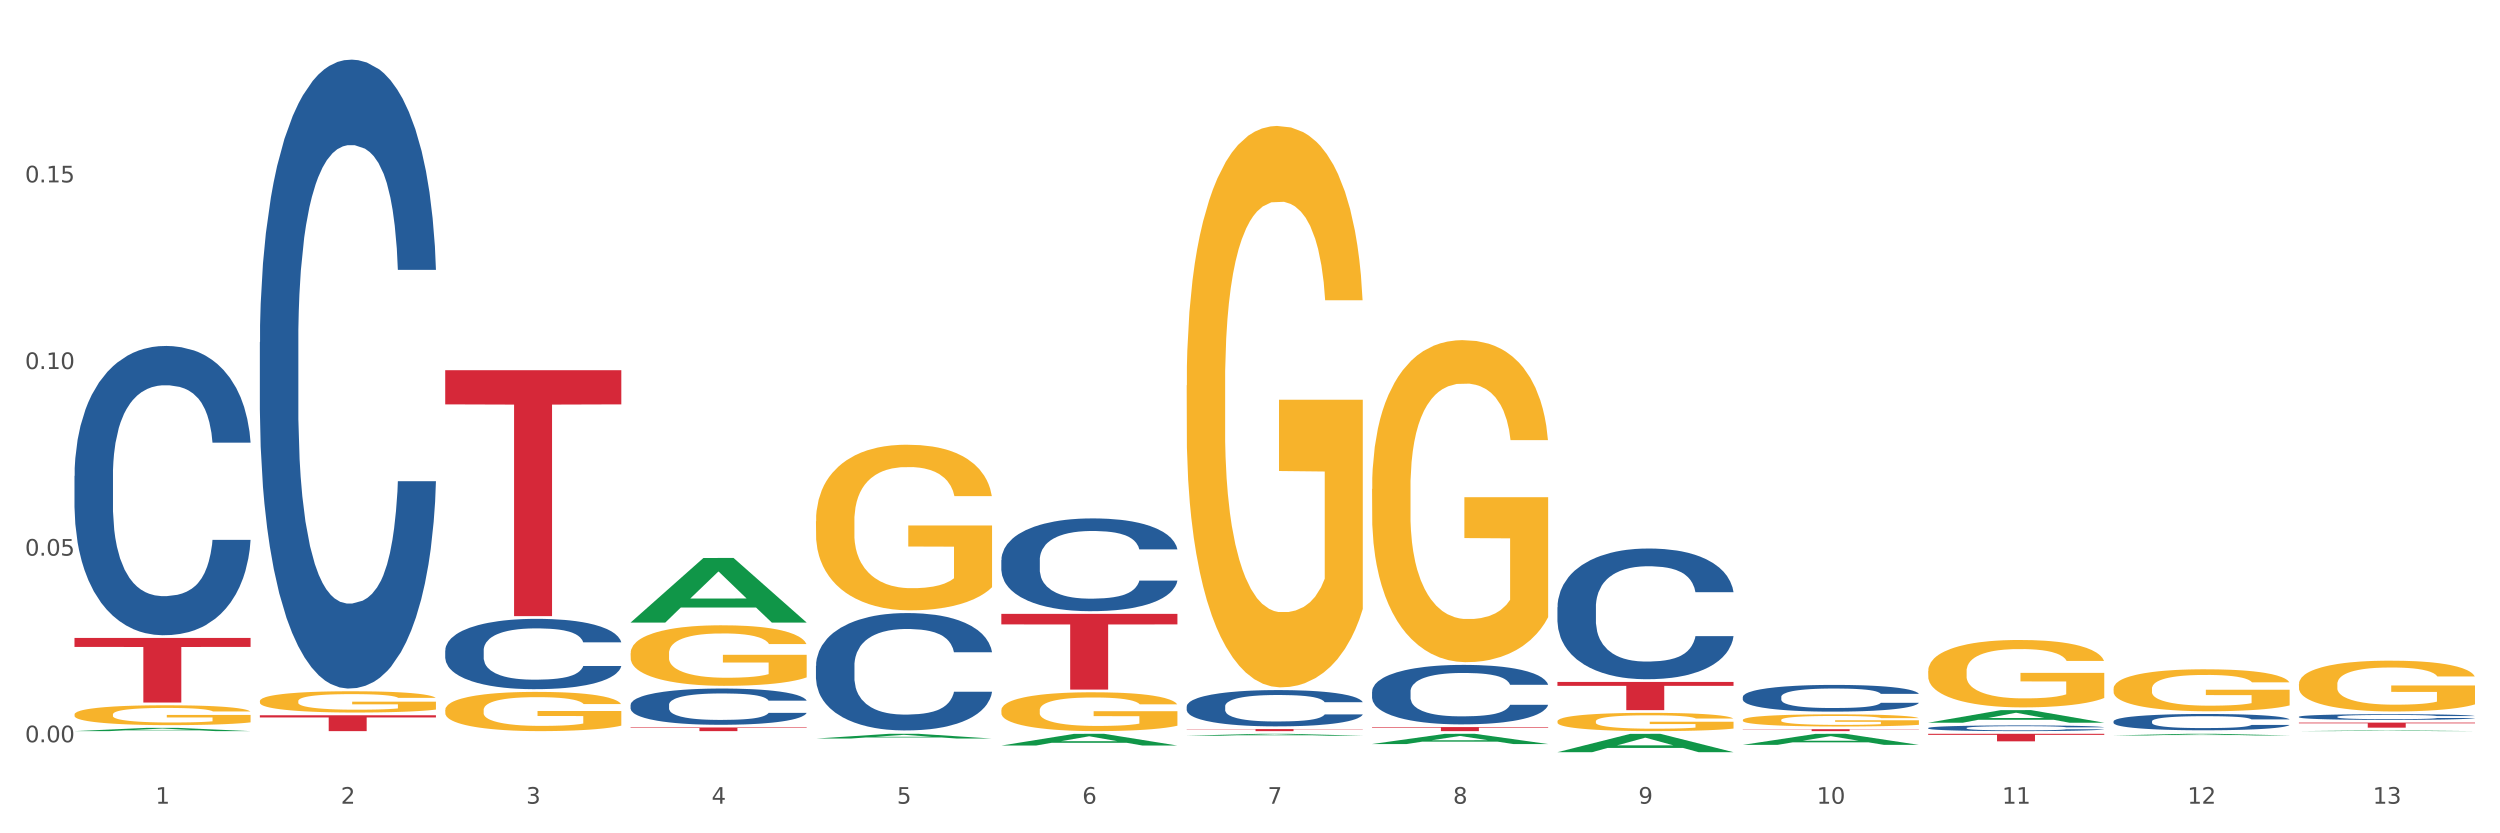 <?xml version="1.0" encoding="utf-8" standalone="no"?>
<!DOCTYPE svg PUBLIC "-//W3C//DTD SVG 1.1//EN"
  "http://www.w3.org/Graphics/SVG/1.1/DTD/svg11.dtd">
<svg xmlns:xlink="http://www.w3.org/1999/xlink" width="1080pt" height="360pt" viewBox="0 0 1080 360" xmlns="http://www.w3.org/2000/svg" version="1.1">
 <rect x="0" y="0" width="1080" height="360" fill="#333333" stroke="none"/>
 <defs>
  <style type="text/css">*{stroke-linejoin: round; stroke-linecap: butt}</style>
 </defs>
 <g id="figure_1">
  <g id="patch_1">
   <path d="M 0 360 
L 1080 360 
L 1080 0 
L 0 0 
z
" style="fill: #ffffff; stroke: #ffffff; stroke-linejoin: miter"/>
  </g>
  <g id="axes_1">
   <g id="matplotlib.axis_1">
    <g id="xtick_1">
     <g id="text_1">
      <!-- 1 -->
      <g style="fill: #4d4d4d" transform="translate(67.159 347.204) scale(0.096 -0.096)">
       <defs>
        <path id="DejaVuSans-31" d="M 794 531 
L 1825 531 
L 1825 4091 
L 703 3866 
L 703 4441 
L 1819 4666 
L 2450 4666 
L 2450 531 
L 3481 531 
L 3481 0 
L 794 0 
L 794 531 
z
" transform="scale(0.016)"/>
       </defs>
       <use xlink:href="#DejaVuSans-31"/>
      </g>
     </g>
    </g>
    <g id="xtick_2">
     <g id="text_2">
      <!-- 2 -->
      <g style="fill: #4d4d4d" transform="translate(147.238 347.204) scale(0.096 -0.096)">
       <defs>
        <path id="DejaVuSans-32" d="M 1228 531 
L 3431 531 
L 3431 0 
L 469 0 
L 469 531 
Q 828 903 1448 1529 
Q 2069 2156 2228 2338 
Q 2531 2678 2651 2914 
Q 2772 3150 2772 3378 
Q 2772 3750 2511 3984 
Q 2250 4219 1831 4219 
Q 1534 4219 1204 4116 
Q 875 4013 500 3803 
L 500 4441 
Q 881 4594 1212 4672 
Q 1544 4750 1819 4750 
Q 2544 4750 2975 4387 
Q 3406 4025 3406 3419 
Q 3406 3131 3298 2873 
Q 3191 2616 2906 2266 
Q 2828 2175 2409 1742 
Q 1991 1309 1228 531 
z
" transform="scale(0.016)"/>
       </defs>
       <use xlink:href="#DejaVuSans-32"/>
      </g>
     </g>
    </g>
    <g id="xtick_3">
     <g id="text_3">
      <!-- 3 -->
      <g style="fill: #4d4d4d" transform="translate(227.317 347.204) scale(0.096 -0.096)">
       <defs>
        <path id="DejaVuSans-33" d="M 2597 2516 
Q 3050 2419 3304 2112 
Q 3559 1806 3559 1356 
Q 3559 666 3084 287 
Q 2609 -91 1734 -91 
Q 1441 -91 1130 -33 
Q 819 25 488 141 
L 488 750 
Q 750 597 1062 519 
Q 1375 441 1716 441 
Q 2309 441 2620 675 
Q 2931 909 2931 1356 
Q 2931 1769 2642 2001 
Q 2353 2234 1838 2234 
L 1294 2234 
L 1294 2753 
L 1863 2753 
Q 2328 2753 2575 2939 
Q 2822 3125 2822 3475 
Q 2822 3834 2567 4026 
Q 2313 4219 1838 4219 
Q 1578 4219 1281 4162 
Q 984 4106 628 3988 
L 628 4550 
Q 988 4650 1302 4700 
Q 1616 4750 1894 4750 
Q 2613 4750 3031 4423 
Q 3450 4097 3450 3541 
Q 3450 3153 3228 2886 
Q 3006 2619 2597 2516 
z
" transform="scale(0.016)"/>
       </defs>
       <use xlink:href="#DejaVuSans-33"/>
      </g>
     </g>
    </g>
    <g id="xtick_4">
     <g id="text_4">
      <!-- 4 -->
      <g style="fill: #4d4d4d" transform="translate(307.396 347.204) scale(0.096 -0.096)">
       <defs>
        <path id="DejaVuSans-34" d="M 2419 4116 
L 825 1625 
L 2419 1625 
L 2419 4116 
z
M 2253 4666 
L 3047 4666 
L 3047 1625 
L 3713 1625 
L 3713 1100 
L 3047 1100 
L 3047 0 
L 2419 0 
L 2419 1100 
L 313 1100 
L 313 1709 
L 2253 4666 
z
" transform="scale(0.016)"/>
       </defs>
       <use xlink:href="#DejaVuSans-34"/>
      </g>
     </g>
    </g>
    <g id="xtick_5">
     <g id="text_5">
      <!-- 5 -->
      <g style="fill: #4d4d4d" transform="translate(387.475 347.204) scale(0.096 -0.096)">
       <defs>
        <path id="DejaVuSans-35" d="M 691 4666 
L 3169 4666 
L 3169 4134 
L 1269 4134 
L 1269 2991 
Q 1406 3038 1543 3061 
Q 1681 3084 1819 3084 
Q 2600 3084 3056 2656 
Q 3513 2228 3513 1497 
Q 3513 744 3044 326 
Q 2575 -91 1722 -91 
Q 1428 -91 1123 -41 
Q 819 9 494 109 
L 494 744 
Q 775 591 1075 516 
Q 1375 441 1709 441 
Q 2250 441 2565 725 
Q 2881 1009 2881 1497 
Q 2881 1984 2565 2268 
Q 2250 2553 1709 2553 
Q 1456 2553 1204 2497 
Q 953 2441 691 2322 
L 691 4666 
z
" transform="scale(0.016)"/>
       </defs>
       <use xlink:href="#DejaVuSans-35"/>
      </g>
     </g>
    </g>
    <g id="xtick_6">
     <g id="text_6">
      <!-- 6 -->
      <g style="fill: #4d4d4d" transform="translate(467.554 347.204) scale(0.096 -0.096)">
       <defs>
        <path id="DejaVuSans-36" d="M 2113 2584 
Q 1688 2584 1439 2293 
Q 1191 2003 1191 1497 
Q 1191 994 1439 701 
Q 1688 409 2113 409 
Q 2538 409 2786 701 
Q 3034 994 3034 1497 
Q 3034 2003 2786 2293 
Q 2538 2584 2113 2584 
z
M 3366 4563 
L 3366 3988 
Q 3128 4100 2886 4159 
Q 2644 4219 2406 4219 
Q 1781 4219 1451 3797 
Q 1122 3375 1075 2522 
Q 1259 2794 1537 2939 
Q 1816 3084 2150 3084 
Q 2853 3084 3261 2657 
Q 3669 2231 3669 1497 
Q 3669 778 3244 343 
Q 2819 -91 2113 -91 
Q 1303 -91 875 529 
Q 447 1150 447 2328 
Q 447 3434 972 4092 
Q 1497 4750 2381 4750 
Q 2619 4750 2861 4703 
Q 3103 4656 3366 4563 
z
" transform="scale(0.016)"/>
       </defs>
       <use xlink:href="#DejaVuSans-36"/>
      </g>
     </g>
    </g>
    <g id="xtick_7">
     <g id="text_7">
      <!-- 7 -->
      <g style="fill: #4d4d4d" transform="translate(547.634 347.204) scale(0.096 -0.096)">
       <defs>
        <path id="DejaVuSans-37" d="M 525 4666 
L 3525 4666 
L 3525 4397 
L 1831 0 
L 1172 0 
L 2766 4134 
L 525 4134 
L 525 4666 
z
" transform="scale(0.016)"/>
       </defs>
       <use xlink:href="#DejaVuSans-37"/>
      </g>
     </g>
    </g>
    <g id="xtick_8">
     <g id="text_8">
      <!-- 8 -->
      <g style="fill: #4d4d4d" transform="translate(627.713 347.204) scale(0.096 -0.096)">
       <defs>
        <path id="DejaVuSans-38" d="M 2034 2216 
Q 1584 2216 1326 1975 
Q 1069 1734 1069 1313 
Q 1069 891 1326 650 
Q 1584 409 2034 409 
Q 2484 409 2743 651 
Q 3003 894 3003 1313 
Q 3003 1734 2745 1975 
Q 2488 2216 2034 2216 
z
M 1403 2484 
Q 997 2584 770 2862 
Q 544 3141 544 3541 
Q 544 4100 942 4425 
Q 1341 4750 2034 4750 
Q 2731 4750 3128 4425 
Q 3525 4100 3525 3541 
Q 3525 3141 3298 2862 
Q 3072 2584 2669 2484 
Q 3125 2378 3379 2068 
Q 3634 1759 3634 1313 
Q 3634 634 3220 271 
Q 2806 -91 2034 -91 
Q 1263 -91 848 271 
Q 434 634 434 1313 
Q 434 1759 690 2068 
Q 947 2378 1403 2484 
z
M 1172 3481 
Q 1172 3119 1398 2916 
Q 1625 2713 2034 2713 
Q 2441 2713 2670 2916 
Q 2900 3119 2900 3481 
Q 2900 3844 2670 4047 
Q 2441 4250 2034 4250 
Q 1625 4250 1398 4047 
Q 1172 3844 1172 3481 
z
" transform="scale(0.016)"/>
       </defs>
       <use xlink:href="#DejaVuSans-38"/>
      </g>
     </g>
    </g>
    <g id="xtick_9">
     <g id="text_9">
      <!-- 9 -->
      <g style="fill: #4d4d4d" transform="translate(707.792 347.204) scale(0.096 -0.096)">
       <defs>
        <path id="DejaVuSans-39" d="M 703 97 
L 703 672 
Q 941 559 1184 500 
Q 1428 441 1663 441 
Q 2288 441 2617 861 
Q 2947 1281 2994 2138 
Q 2813 1869 2534 1725 
Q 2256 1581 1919 1581 
Q 1219 1581 811 2004 
Q 403 2428 403 3163 
Q 403 3881 828 4315 
Q 1253 4750 1959 4750 
Q 2769 4750 3195 4129 
Q 3622 3509 3622 2328 
Q 3622 1225 3098 567 
Q 2575 -91 1691 -91 
Q 1453 -91 1209 -44 
Q 966 3 703 97 
z
M 1959 2075 
Q 2384 2075 2632 2365 
Q 2881 2656 2881 3163 
Q 2881 3666 2632 3958 
Q 2384 4250 1959 4250 
Q 1534 4250 1286 3958 
Q 1038 3666 1038 3163 
Q 1038 2656 1286 2365 
Q 1534 2075 1959 2075 
z
" transform="scale(0.016)"/>
       </defs>
       <use xlink:href="#DejaVuSans-39"/>
      </g>
     </g>
    </g>
    <g id="xtick_10">
     <g id="text_10">
      <!-- 10 -->
      <g style="fill: #4d4d4d" transform="translate(784.817 347.204) scale(0.096 -0.096)">
       <defs>
        <path id="DejaVuSans-30" d="M 2034 4250 
Q 1547 4250 1301 3770 
Q 1056 3291 1056 2328 
Q 1056 1369 1301 889 
Q 1547 409 2034 409 
Q 2525 409 2770 889 
Q 3016 1369 3016 2328 
Q 3016 3291 2770 3770 
Q 2525 4250 2034 4250 
z
M 2034 4750 
Q 2819 4750 3233 4129 
Q 3647 3509 3647 2328 
Q 3647 1150 3233 529 
Q 2819 -91 2034 -91 
Q 1250 -91 836 529 
Q 422 1150 422 2328 
Q 422 3509 836 4129 
Q 1250 4750 2034 4750 
z
" transform="scale(0.016)"/>
       </defs>
       <use xlink:href="#DejaVuSans-31"/>
       <use xlink:href="#DejaVuSans-30" transform="translate(63.623 0)"/>
      </g>
     </g>
    </g>
    <g id="xtick_11">
     <g id="text_11">
      <!-- 11 -->
      <g style="fill: #4d4d4d" transform="translate(864.896 347.204) scale(0.096 -0.096)">
       <use xlink:href="#DejaVuSans-31"/>
       <use xlink:href="#DejaVuSans-31" transform="translate(63.623 0)"/>
      </g>
     </g>
    </g>
    <g id="xtick_12">
     <g id="text_12">
      <!-- 12 -->
      <g style="fill: #4d4d4d" transform="translate(944.975 347.204) scale(0.096 -0.096)">
       <use xlink:href="#DejaVuSans-31"/>
       <use xlink:href="#DejaVuSans-32" transform="translate(63.623 0)"/>
      </g>
     </g>
    </g>
    <g id="xtick_13">
     <g id="text_13">
      <!-- 13 -->
      <g style="fill: #4d4d4d" transform="translate(1025.054 347.204) scale(0.096 -0.096)">
       <use xlink:href="#DejaVuSans-31"/>
       <use xlink:href="#DejaVuSans-33" transform="translate(63.623 0)"/>
      </g>
     </g>
    </g>
    <g id="xtick_14"/>
    <g id="xtick_15"/>
    <g id="xtick_16"/>
    <g id="xtick_17"/>
    <g id="xtick_18"/>
    <g id="xtick_19"/>
    <g id="xtick_20"/>
    <g id="xtick_21"/>
    <g id="xtick_22"/>
    <g id="xtick_23"/>
    <g id="xtick_24"/>
    <g id="xtick_25"/>
   </g>
   <g id="matplotlib.axis_2">
    <g id="ytick_1">
     <g id="text_14">
      <!-- 0.00 -->
      <g style="fill: #4d4d4d" transform="translate(10.8 320.66) scale(0.096 -0.096)">
       <defs>
        <path id="DejaVuSans-2e" d="M 684 794 
L 1344 794 
L 1344 0 
L 684 0 
L 684 794 
z
" transform="scale(0.016)"/>
       </defs>
       <use xlink:href="#DejaVuSans-30"/>
       <use xlink:href="#DejaVuSans-2e" transform="translate(63.623 0)"/>
       <use xlink:href="#DejaVuSans-30" transform="translate(95.41 0)"/>
       <use xlink:href="#DejaVuSans-30" transform="translate(159.033 0)"/>
      </g>
     </g>
    </g>
    <g id="ytick_2">
     <g id="text_15">
      <!-- 0.05 -->
      <g style="fill: #4d4d4d" transform="translate(10.8 240.04) scale(0.096 -0.096)">
       <use xlink:href="#DejaVuSans-30"/>
       <use xlink:href="#DejaVuSans-2e" transform="translate(63.623 0)"/>
       <use xlink:href="#DejaVuSans-30" transform="translate(95.41 0)"/>
       <use xlink:href="#DejaVuSans-35" transform="translate(159.033 0)"/>
      </g>
     </g>
    </g>
    <g id="ytick_3">
     <g id="text_16">
      <!-- 0.10 -->
      <g style="fill: #4d4d4d" transform="translate(10.8 159.419) scale(0.096 -0.096)">
       <use xlink:href="#DejaVuSans-30"/>
       <use xlink:href="#DejaVuSans-2e" transform="translate(63.623 0)"/>
       <use xlink:href="#DejaVuSans-31" transform="translate(95.41 0)"/>
       <use xlink:href="#DejaVuSans-30" transform="translate(159.033 0)"/>
      </g>
     </g>
    </g>
    <g id="ytick_4">
     <g id="text_17">
      <!-- 0.15 -->
      <g style="fill: #4d4d4d" transform="translate(10.8 78.799) scale(0.096 -0.096)">
       <use xlink:href="#DejaVuSans-30"/>
       <use xlink:href="#DejaVuSans-2e" transform="translate(63.623 0)"/>
       <use xlink:href="#DejaVuSans-31" transform="translate(95.41 0)"/>
       <use xlink:href="#DejaVuSans-35" transform="translate(159.033 0)"/>
      </g>
     </g>
    </g>
    <g id="ytick_5"/>
    <g id="ytick_6"/>
    <g id="ytick_7"/>
    <g id="ytick_8"/>
   </g>
   <g id="PolyCollection_1">
    <path d="M 32.175 315.845 
L 32.253 315.843 
L 63.625 314.428 
L 76.644 314.426 
L 108.25 315.848 
L 93.192 315.848 
L 86.369 315.517 
L 53.978 315.517 
L 53.743 315.522 
L 47.155 315.848 
L 32.175 315.848 
L 32.175 315.845 
L 58.056 315.319 
L 82.291 315.318 
L 70.291 314.729 
L 70.134 314.726 
L 69.977 314.73 
L 57.978 315.318 
L 58.056 315.319 
L 32.175 315.845 
z
" clip-path="url(#pfe39c9ad72)" style="fill: #109648"/>
    <path d="M 432.571 241.96 
L 432.661 241.923 
L 432.661 240.898 
L 432.93 239.507 
L 433.92 236.944 
L 435.179 235.003 
L 437.337 232.733 
L 438.506 231.781 
L 440.034 230.72 
L 443.182 228.999 
L 446.779 227.534 
L 449.297 226.729 
L 451.185 226.216 
L 455.411 225.301 
L 457.839 224.898 
L 460.357 224.569 
L 462.515 224.349 
L 466.112 224.093 
L 468.99 223.983 
L 472.317 223.946 
L 475.105 223.983 
L 478.791 224.129 
L 484.187 224.569 
L 486.255 224.825 
L 489.043 225.264 
L 491.92 225.85 
L 494.258 226.436 
L 496.956 227.278 
L 499.744 228.376 
L 502.441 229.768 
L 504.33 231.049 
L 505.858 232.404 
L 507.207 234.051 
L 508.196 235.845 
L 508.646 237.347 
L 492.19 237.347 
L 491.74 235.992 
L 490.841 234.527 
L 489.942 233.539 
L 488.953 232.733 
L 487.424 231.818 
L 486.075 231.232 
L 483.827 230.537 
L 481.759 230.097 
L 480.05 229.841 
L 477.982 229.621 
L 473.576 229.402 
L 470.429 229.402 
L 468.45 229.475 
L 466.022 229.658 
L 463.954 229.914 
L 461.526 230.354 
L 459.638 230.83 
L 457.749 231.452 
L 456.67 231.891 
L 455.052 232.697 
L 453.973 233.356 
L 452.534 234.491 
L 451.724 235.296 
L 450.286 237.383 
L 449.656 238.921 
L 449.386 239.983 
L 449.207 241.154 
L 449.207 246.866 
L 449.746 249.429 
L 450.196 250.527 
L 450.915 251.772 
L 452.264 253.383 
L 454.242 254.957 
L 456.311 256.092 
L 458.019 256.788 
L 459.638 257.3 
L 461.256 257.703 
L 463.235 258.069 
L 464.853 258.289 
L 467.281 258.508 
L 470.159 258.618 
L 472.407 258.618 
L 476.993 258.435 
L 479.061 258.252 
L 481.039 257.996 
L 483.198 257.593 
L 484.906 257.154 
L 485.895 256.824 
L 487.514 256.129 
L 488.773 255.396 
L 489.852 254.554 
L 490.571 253.822 
L 491.381 252.724 
L 492.01 251.479 
L 492.19 250.82 
L 508.646 250.82 
L 508.286 252.138 
L 507.657 253.419 
L 506.398 255.14 
L 505.409 256.129 
L 503.88 257.337 
L 502.261 258.362 
L 500.013 259.497 
L 497.945 260.339 
L 495.787 261.071 
L 493.449 261.73 
L 489.222 262.646 
L 487.694 262.902 
L 484.457 263.341 
L 481.939 263.598 
L 478.252 263.854 
L 474.475 264 
L 470.518 264.037 
L 467.011 263.964 
L 463.145 263.744 
L 460.717 263.524 
L 458.019 263.195 
L 454.872 262.682 
L 451.904 262.06 
L 449.117 261.328 
L 446.509 260.486 
L 444.081 259.534 
L 440.934 257.959 
L 438.596 256.422 
L 436.887 254.994 
L 435.718 253.785 
L 434.549 252.248 
L 433.92 251.186 
L 432.93 248.623 
L 432.571 246.243 
L 432.571 241.96 
z
" clip-path="url(#pfe39c9ad72)" style="fill: #255c99"/>
    <path d="M 352.492 287.626 
L 352.582 287.58 
L 352.582 286.283 
L 352.851 284.523 
L 353.84 281.281 
L 355.099 278.826 
L 357.258 275.954 
L 358.427 274.75 
L 359.955 273.407 
L 363.103 271.23 
L 366.699 269.378 
L 369.217 268.359 
L 371.106 267.71 
L 375.332 266.552 
L 377.76 266.043 
L 380.278 265.626 
L 382.436 265.348 
L 386.033 265.024 
L 388.911 264.885 
L 392.238 264.838 
L 395.025 264.885 
L 398.712 265.07 
L 404.108 265.626 
L 406.176 265.95 
L 408.963 266.506 
L 411.841 267.247 
L 414.179 267.988 
L 416.877 269.053 
L 419.664 270.443 
L 422.362 272.203 
L 424.25 273.824 
L 425.779 275.538 
L 427.128 277.622 
L 428.117 279.891 
L 428.567 281.79 
L 412.111 281.79 
L 411.661 280.077 
L 410.762 278.224 
L 409.863 276.973 
L 408.874 275.954 
L 407.345 274.797 
L 405.996 274.055 
L 403.748 273.175 
L 401.68 272.62 
L 399.971 272.295 
L 397.903 272.018 
L 393.497 271.74 
L 390.349 271.74 
L 388.371 271.832 
L 385.943 272.064 
L 383.875 272.388 
L 381.447 272.944 
L 379.559 273.546 
L 377.67 274.333 
L 376.591 274.889 
L 374.972 275.908 
L 373.893 276.742 
L 372.455 278.178 
L 371.645 279.197 
L 370.207 281.837 
L 369.577 283.782 
L 369.307 285.125 
L 369.127 286.607 
L 369.127 293.833 
L 369.667 297.075 
L 370.117 298.464 
L 370.836 300.039 
L 372.185 302.077 
L 374.163 304.069 
L 376.231 305.504 
L 377.94 306.385 
L 379.559 307.033 
L 381.177 307.542 
L 383.155 308.006 
L 384.774 308.283 
L 387.202 308.561 
L 390.08 308.7 
L 392.328 308.7 
L 396.914 308.469 
L 398.982 308.237 
L 400.96 307.913 
L 403.118 307.403 
L 404.827 306.848 
L 405.816 306.431 
L 407.435 305.551 
L 408.694 304.624 
L 409.773 303.559 
L 410.492 302.633 
L 411.302 301.243 
L 411.931 299.669 
L 412.111 298.835 
L 428.567 298.835 
L 428.207 300.502 
L 427.578 302.123 
L 426.319 304.3 
L 425.33 305.551 
L 423.801 307.079 
L 422.182 308.376 
L 419.934 309.812 
L 417.866 310.877 
L 415.708 311.804 
L 413.37 312.637 
L 409.143 313.795 
L 407.615 314.119 
L 404.377 314.675 
L 401.86 314.999 
L 398.173 315.324 
L 394.396 315.509 
L 390.439 315.555 
L 386.932 315.463 
L 383.066 315.185 
L 380.638 314.907 
L 377.94 314.49 
L 374.793 313.841 
L 371.825 313.054 
L 369.038 312.128 
L 366.43 311.062 
L 364.002 309.858 
L 360.854 307.867 
L 358.516 305.921 
L 356.808 304.115 
L 355.639 302.587 
L 354.47 300.641 
L 353.84 299.298 
L 352.851 296.056 
L 352.492 293.045 
L 352.492 287.626 
z
" clip-path="url(#pfe39c9ad72)" style="fill: #255c99"/>
    <path d="M 272.412 304.487 
L 272.502 304.473 
L 272.502 304.072 
L 272.772 303.528 
L 273.761 302.527 
L 275.02 301.769 
L 277.178 300.881 
L 278.347 300.509 
L 279.876 300.095 
L 283.023 299.422 
L 286.62 298.85 
L 289.138 298.535 
L 291.027 298.335 
L 295.253 297.977 
L 297.681 297.82 
L 300.199 297.691 
L 302.357 297.605 
L 305.954 297.505 
L 308.831 297.462 
L 312.159 297.448 
L 314.946 297.462 
L 318.633 297.519 
L 324.028 297.691 
L 326.097 297.791 
L 328.884 297.963 
L 331.762 298.192 
L 334.1 298.421 
L 336.798 298.75 
L 339.585 299.179 
L 342.283 299.723 
L 344.171 300.223 
L 345.7 300.753 
L 347.049 301.397 
L 348.038 302.098 
L 348.488 302.684 
L 332.032 302.684 
L 331.582 302.155 
L 330.683 301.583 
L 329.784 301.196 
L 328.794 300.881 
L 327.266 300.524 
L 325.917 300.295 
L 323.669 300.023 
L 321.601 299.851 
L 319.892 299.751 
L 317.824 299.665 
L 313.418 299.58 
L 310.27 299.58 
L 308.292 299.608 
L 305.864 299.68 
L 303.796 299.78 
L 301.368 299.951 
L 299.479 300.137 
L 297.591 300.381 
L 296.512 300.552 
L 294.893 300.867 
L 293.814 301.125 
L 292.375 301.568 
L 291.566 301.883 
L 290.127 302.699 
L 289.498 303.299 
L 289.228 303.714 
L 289.048 304.172 
L 289.048 306.404 
L 289.588 307.406 
L 290.037 307.835 
L 290.757 308.321 
L 292.106 308.951 
L 294.084 309.566 
L 296.152 310.01 
L 297.861 310.281 
L 299.479 310.482 
L 301.098 310.639 
L 303.076 310.782 
L 304.695 310.868 
L 307.123 310.954 
L 310 310.997 
L 312.249 310.997 
L 316.835 310.925 
L 318.903 310.854 
L 320.881 310.754 
L 323.039 310.596 
L 324.748 310.425 
L 325.737 310.296 
L 327.356 310.024 
L 328.615 309.738 
L 329.694 309.409 
L 330.413 309.123 
L 331.222 308.693 
L 331.852 308.207 
L 332.032 307.949 
L 348.488 307.949 
L 348.128 308.464 
L 347.498 308.965 
L 346.24 309.638 
L 345.25 310.024 
L 343.722 310.496 
L 342.103 310.897 
L 339.855 311.34 
L 337.787 311.669 
L 335.629 311.955 
L 333.291 312.213 
L 329.064 312.571 
L 327.535 312.671 
L 324.298 312.843 
L 321.78 312.943 
L 318.094 313.043 
L 314.317 313.1 
L 310.36 313.114 
L 306.853 313.086 
L 302.986 313 
L 300.558 312.914 
L 297.861 312.785 
L 294.713 312.585 
L 291.746 312.342 
L 288.958 312.056 
L 286.351 311.727 
L 283.923 311.355 
L 280.775 310.739 
L 278.437 310.138 
L 276.729 309.58 
L 275.56 309.108 
L 274.391 308.507 
L 273.761 308.092 
L 272.772 307.091 
L 272.412 306.161 
L 272.412 304.487 
z
" clip-path="url(#pfe39c9ad72)" style="fill: #255c99"/>
    <path d="M 192.333 280.993 
L 192.423 280.965 
L 192.423 280.188 
L 192.693 279.134 
L 193.682 277.191 
L 194.941 275.72 
L 197.099 273.999 
L 198.268 273.278 
L 199.797 272.473 
L 202.944 271.169 
L 206.541 270.059 
L 209.059 269.448 
L 210.947 269.06 
L 215.174 268.366 
L 217.602 268.06 
L 220.12 267.811 
L 222.278 267.644 
L 225.875 267.45 
L 228.752 267.367 
L 232.079 267.339 
L 234.867 267.367 
L 238.554 267.478 
L 243.949 267.811 
L 246.018 268.005 
L 248.805 268.338 
L 251.683 268.782 
L 254.021 269.226 
L 256.718 269.864 
L 259.506 270.697 
L 262.204 271.752 
L 264.092 272.723 
L 265.621 273.75 
L 266.97 274.999 
L 267.959 276.358 
L 268.408 277.496 
L 251.953 277.496 
L 251.503 276.469 
L 250.604 275.359 
L 249.704 274.61 
L 248.715 273.999 
L 247.187 273.306 
L 245.838 272.862 
L 243.59 272.334 
L 241.521 272.001 
L 239.813 271.807 
L 237.745 271.641 
L 233.338 271.474 
L 230.191 271.474 
L 228.213 271.53 
L 225.785 271.668 
L 223.717 271.863 
L 221.289 272.196 
L 219.4 272.556 
L 217.512 273.028 
L 216.433 273.361 
L 214.814 273.972 
L 213.735 274.471 
L 212.296 275.332 
L 211.487 275.942 
L 210.048 277.524 
L 209.419 278.69 
L 209.149 279.494 
L 208.969 280.382 
L 208.969 284.712 
L 209.509 286.654 
L 209.958 287.487 
L 210.678 288.431 
L 212.027 289.652 
L 214.005 290.845 
L 216.073 291.705 
L 217.782 292.233 
L 219.4 292.621 
L 221.019 292.926 
L 222.997 293.204 
L 224.616 293.37 
L 227.044 293.537 
L 229.921 293.62 
L 232.169 293.62 
L 236.755 293.482 
L 238.824 293.343 
L 240.802 293.148 
L 242.96 292.843 
L 244.669 292.51 
L 245.658 292.26 
L 247.276 291.733 
L 248.535 291.178 
L 249.615 290.54 
L 250.334 289.985 
L 251.143 289.152 
L 251.773 288.209 
L 251.953 287.709 
L 268.408 287.709 
L 268.049 288.708 
L 267.419 289.679 
L 266.16 290.984 
L 265.171 291.733 
L 263.643 292.649 
L 262.024 293.426 
L 259.776 294.286 
L 257.708 294.925 
L 255.549 295.48 
L 253.211 295.979 
L 248.985 296.673 
L 247.456 296.867 
L 244.219 297.2 
L 241.701 297.395 
L 238.014 297.589 
L 234.238 297.7 
L 230.281 297.728 
L 226.774 297.672 
L 222.907 297.506 
L 220.479 297.339 
L 217.782 297.089 
L 214.634 296.701 
L 211.667 296.229 
L 208.879 295.674 
L 206.271 295.036 
L 203.843 294.314 
L 200.696 293.121 
L 198.358 291.955 
L 196.65 290.873 
L 195.481 289.957 
L 194.312 288.791 
L 193.682 287.987 
L 192.693 286.044 
L 192.333 284.24 
L 192.333 280.993 
z
" clip-path="url(#pfe39c9ad72)" style="fill: #255c99"/>
    <path d="M 112.254 147.839 
L 112.344 147.591 
L 112.344 140.643 
L 112.614 131.215 
L 113.603 113.845 
L 114.862 100.695 
L 117.02 85.311 
L 118.189 78.859 
L 119.718 71.663 
L 122.865 60.001 
L 126.462 50.076 
L 128.98 44.617 
L 130.868 41.144 
L 135.095 34.94 
L 137.523 32.211 
L 140.04 29.978 
L 142.199 28.489 
L 145.796 26.752 
L 148.673 26.008 
L 152 25.759 
L 154.788 26.008 
L 158.475 27 
L 163.87 29.978 
L 165.938 31.715 
L 168.726 34.692 
L 171.604 38.662 
L 173.942 42.632 
L 176.639 48.339 
L 179.427 55.783 
L 182.125 65.212 
L 184.013 73.897 
L 185.542 83.077 
L 186.891 94.243 
L 187.88 106.402 
L 188.329 116.575 
L 171.873 116.575 
L 171.424 107.394 
L 170.525 97.469 
L 169.625 90.769 
L 168.636 85.311 
L 167.107 79.107 
L 165.759 75.137 
L 163.51 70.423 
L 161.442 67.445 
L 159.734 65.708 
L 157.665 64.22 
L 153.259 62.731 
L 150.112 62.731 
L 148.134 63.227 
L 145.706 64.468 
L 143.637 66.205 
L 141.209 69.182 
L 139.321 72.408 
L 137.433 76.626 
L 136.354 79.604 
L 134.735 85.062 
L 133.656 89.529 
L 132.217 97.221 
L 131.408 102.68 
L 129.969 116.823 
L 129.34 127.244 
L 129.07 134.44 
L 128.89 142.38 
L 128.89 181.089 
L 129.43 198.458 
L 129.879 205.901 
L 130.599 214.338 
L 131.947 225.256 
L 133.926 235.925 
L 135.994 243.617 
L 137.702 248.332 
L 139.321 251.805 
L 140.94 254.535 
L 142.918 257.016 
L 144.537 258.505 
L 146.965 259.994 
L 149.842 260.738 
L 152.09 260.738 
L 156.676 259.497 
L 158.745 258.257 
L 160.723 256.52 
L 162.881 253.79 
L 164.59 250.813 
L 165.579 248.58 
L 167.197 243.865 
L 168.456 238.903 
L 169.535 233.196 
L 170.255 228.233 
L 171.064 220.789 
L 171.694 212.353 
L 171.873 207.887 
L 188.329 207.887 
L 187.97 216.819 
L 187.34 225.504 
L 186.081 237.166 
L 185.092 243.865 
L 183.563 252.054 
L 181.945 259.001 
L 179.697 266.693 
L 177.628 272.4 
L 175.47 277.363 
L 173.132 281.829 
L 168.906 288.032 
L 167.377 289.769 
L 164.14 292.747 
L 161.622 294.484 
L 157.935 296.221 
L 154.158 297.213 
L 150.202 297.461 
L 146.695 296.965 
L 142.828 295.476 
L 140.4 293.987 
L 137.702 291.754 
L 134.555 288.28 
L 131.588 284.062 
L 128.8 279.1 
L 126.192 273.393 
L 123.764 266.941 
L 120.617 256.272 
L 118.279 245.85 
L 116.57 236.173 
L 115.401 227.985 
L 114.232 217.564 
L 113.603 210.368 
L 112.614 192.999 
L 112.254 176.87 
L 112.254 147.839 
z
" clip-path="url(#pfe39c9ad72)" style="fill: #255c99"/>
    <path d="M 32.175 205.602 
L 32.265 205.488 
L 32.265 202.292 
L 32.535 197.955 
L 33.524 189.966 
L 34.783 183.917 
L 36.941 176.84 
L 38.11 173.873 
L 39.639 170.563 
L 42.786 165.199 
L 46.383 160.633 
L 48.901 158.122 
L 50.789 156.524 
L 55.016 153.671 
L 57.443 152.416 
L 59.961 151.388 
L 62.119 150.704 
L 65.716 149.905 
L 68.594 149.562 
L 71.921 149.448 
L 74.709 149.562 
L 78.396 150.019 
L 83.791 151.388 
L 85.859 152.187 
L 88.647 153.557 
L 91.524 155.383 
L 93.862 157.209 
L 96.56 159.834 
L 99.348 163.258 
L 102.045 167.596 
L 103.934 171.59 
L 105.463 175.813 
L 106.811 180.949 
L 107.801 186.542 
L 108.25 191.221 
L 91.794 191.221 
L 91.345 186.998 
L 90.445 182.433 
L 89.546 179.351 
L 88.557 176.84 
L 87.028 173.987 
L 85.679 172.161 
L 83.431 169.992 
L 81.363 168.623 
L 79.655 167.824 
L 77.586 167.139 
L 73.18 166.454 
L 70.033 166.454 
L 68.054 166.682 
L 65.627 167.253 
L 63.558 168.052 
L 61.13 169.422 
L 59.242 170.905 
L 57.354 172.846 
L 56.274 174.215 
L 54.656 176.726 
L 53.577 178.781 
L 52.138 182.319 
L 51.329 184.83 
L 49.89 191.336 
L 49.26 196.129 
L 48.991 199.439 
L 48.811 203.091 
L 48.811 220.896 
L 49.35 228.886 
L 49.8 232.31 
L 50.519 236.191 
L 51.868 241.212 
L 53.847 246.12 
L 55.915 249.658 
L 57.623 251.827 
L 59.242 253.425 
L 60.861 254.68 
L 62.839 255.822 
L 64.457 256.507 
L 66.885 257.191 
L 69.763 257.534 
L 72.011 257.534 
L 76.597 256.963 
L 78.665 256.392 
L 80.644 255.593 
L 82.802 254.338 
L 84.51 252.968 
L 85.5 251.941 
L 87.118 249.773 
L 88.377 247.49 
L 89.456 244.865 
L 90.176 242.582 
L 90.985 239.158 
L 91.614 235.277 
L 91.794 233.223 
L 108.25 233.223 
L 107.89 237.332 
L 107.261 241.327 
L 106.002 246.691 
L 105.013 249.773 
L 103.484 253.539 
L 101.866 256.735 
L 99.618 260.273 
L 97.549 262.898 
L 95.391 265.181 
L 93.053 267.235 
L 88.827 270.089 
L 87.298 270.887 
L 84.061 272.257 
L 81.543 273.056 
L 77.856 273.855 
L 74.079 274.312 
L 70.123 274.426 
L 66.616 274.197 
L 62.749 273.513 
L 60.321 272.828 
L 57.623 271.801 
L 54.476 270.203 
L 51.509 268.262 
L 48.721 265.98 
L 46.113 263.355 
L 43.685 260.387 
L 40.538 255.479 
L 38.2 250.686 
L 36.491 246.234 
L 35.322 242.468 
L 34.153 237.674 
L 33.524 234.364 
L 32.535 226.375 
L 32.175 218.956 
L 32.175 205.602 
z
" clip-path="url(#pfe39c9ad72)" style="fill: #255c99"/>
    <path d="M 32.175 275.591 
L 108.25 275.591 
L 108.25 279.47 
L 78.325 279.497 
L 78.325 303.509 
L 61.92 303.509 
L 61.92 279.497 
L 32.175 279.47 
L 32.175 275.617 
L 32.175 275.591 
z
" clip-path="url(#pfe39c9ad72)" style="fill: #d62839"/>
    <path d="M 112.254 308.981 
L 188.329 308.981 
L 188.329 309.935 
L 158.404 309.942 
L 158.404 315.848 
L 141.999 315.848 
L 141.999 309.942 
L 112.254 309.935 
L 112.254 308.987 
L 112.254 308.981 
z
" clip-path="url(#pfe39c9ad72)" style="fill: #d62839"/>
    <path d="M 192.333 159.921 
L 268.408 159.921 
L 268.408 174.686 
L 238.483 174.786 
L 238.483 266.174 
L 222.078 266.174 
L 222.078 174.786 
L 192.333 174.686 
L 192.333 160.02 
L 192.333 159.921 
z
" clip-path="url(#pfe39c9ad72)" style="fill: #d62839"/>
    <path d="M 272.412 314.279 
L 348.488 314.279 
L 348.488 314.497 
L 318.562 314.499 
L 318.562 315.848 
L 302.157 315.848 
L 302.157 314.499 
L 272.412 314.497 
L 272.412 314.281 
L 272.412 314.279 
z
" clip-path="url(#pfe39c9ad72)" style="fill: #d62839"/>
    <path d="M 432.571 265.202 
L 508.646 265.202 
L 508.646 269.745 
L 478.721 269.776 
L 478.721 297.895 
L 462.316 297.895 
L 462.316 269.776 
L 432.571 269.745 
L 432.571 265.233 
L 432.571 265.202 
z
" clip-path="url(#pfe39c9ad72)" style="fill: #d62839"/>
    <path d="M 512.65 314.96 
L 588.725 314.96 
L 588.725 315.084 
L 558.8 315.084 
L 558.8 315.848 
L 542.395 315.848 
L 542.395 315.084 
L 512.65 315.084 
L 512.65 314.961 
L 512.65 314.96 
z
" clip-path="url(#pfe39c9ad72)" style="fill: #d62839"/>
    <path d="M 592.729 314.102 
L 668.804 314.102 
L 668.804 314.344 
L 638.879 314.346 
L 638.879 315.848 
L 622.474 315.848 
L 622.474 314.346 
L 592.729 314.344 
L 592.729 314.103 
L 592.729 314.102 
z
" clip-path="url(#pfe39c9ad72)" style="fill: #d62839"/>
    <path d="M 672.808 294.594 
L 748.883 294.594 
L 748.883 296.288 
L 718.958 296.299 
L 718.958 306.782 
L 702.553 306.782 
L 702.553 296.299 
L 672.808 296.288 
L 672.808 294.606 
L 672.808 294.594 
z
" clip-path="url(#pfe39c9ad72)" style="fill: #d62839"/>
    <path d="M 752.887 315.018 
L 828.963 315.018 
L 828.963 315.133 
L 799.037 315.134 
L 799.037 315.848 
L 782.632 315.848 
L 782.632 315.134 
L 752.887 315.133 
L 752.887 315.019 
L 752.887 315.018 
z
" clip-path="url(#pfe39c9ad72)" style="fill: #d62839"/>
    <path d="M 512.65 305.16 
L 512.74 305.146 
L 512.74 304.745 
L 513.01 304.2 
L 513.999 303.198 
L 515.258 302.439 
L 517.416 301.551 
L 518.585 301.179 
L 520.114 300.764 
L 523.261 300.09 
L 526.858 299.518 
L 529.376 299.203 
L 531.264 299.002 
L 535.49 298.644 
L 537.918 298.487 
L 540.436 298.358 
L 542.594 298.272 
L 546.191 298.172 
L 549.069 298.129 
L 552.396 298.114 
L 555.184 298.129 
L 558.871 298.186 
L 564.266 298.358 
L 566.334 298.458 
L 569.122 298.63 
L 571.999 298.859 
L 574.337 299.088 
L 577.035 299.417 
L 579.823 299.847 
L 582.52 300.391 
L 584.409 300.892 
L 585.937 301.422 
L 587.286 302.067 
L 588.275 302.768 
L 588.725 303.356 
L 572.269 303.356 
L 571.819 302.826 
L 570.92 302.253 
L 570.021 301.866 
L 569.032 301.551 
L 567.503 301.193 
L 566.154 300.964 
L 563.906 300.692 
L 561.838 300.52 
L 560.129 300.42 
L 558.061 300.334 
L 553.655 300.248 
L 550.508 300.248 
L 548.529 300.277 
L 546.101 300.348 
L 544.033 300.448 
L 541.605 300.62 
L 539.717 300.807 
L 537.828 301.05 
L 536.749 301.222 
L 535.131 301.537 
L 534.052 301.795 
L 532.613 302.239 
L 531.804 302.554 
L 530.365 303.37 
L 529.735 303.971 
L 529.466 304.387 
L 529.286 304.845 
L 529.286 307.079 
L 529.825 308.081 
L 530.275 308.511 
L 530.994 308.998 
L 532.343 309.628 
L 534.321 310.244 
L 536.39 310.688 
L 538.098 310.96 
L 539.717 311.16 
L 541.335 311.318 
L 543.314 311.461 
L 544.932 311.547 
L 547.36 311.633 
L 550.238 311.676 
L 552.486 311.676 
L 557.072 311.604 
L 559.14 311.533 
L 561.119 311.432 
L 563.277 311.275 
L 564.985 311.103 
L 565.974 310.974 
L 567.593 310.702 
L 568.852 310.416 
L 569.931 310.086 
L 570.65 309.8 
L 571.46 309.37 
L 572.089 308.883 
L 572.269 308.626 
L 588.725 308.626 
L 588.365 309.141 
L 587.736 309.642 
L 586.477 310.315 
L 585.488 310.702 
L 583.959 311.175 
L 582.341 311.576 
L 580.092 312.019 
L 578.024 312.349 
L 575.866 312.635 
L 573.528 312.893 
L 569.302 313.251 
L 567.773 313.351 
L 564.536 313.523 
L 562.018 313.623 
L 558.331 313.724 
L 554.554 313.781 
L 550.598 313.795 
L 547.091 313.767 
L 543.224 313.681 
L 540.796 313.595 
L 538.098 313.466 
L 534.951 313.265 
L 531.983 313.022 
L 529.196 312.736 
L 526.588 312.406 
L 524.16 312.034 
L 521.013 311.418 
L 518.675 310.817 
L 516.966 310.258 
L 515.797 309.785 
L 514.628 309.184 
L 513.999 308.769 
L 513.01 307.766 
L 512.65 306.835 
L 512.65 305.16 
z
" clip-path="url(#pfe39c9ad72)" style="fill: #255c99"/>
    <path d="M 832.967 317.013 
L 909.042 317.013 
L 909.042 317.462 
L 879.116 317.465 
L 879.116 320.247 
L 862.712 320.247 
L 862.712 317.465 
L 832.967 317.462 
L 832.967 317.016 
L 832.967 317.013 
z
" clip-path="url(#pfe39c9ad72)" style="fill: #d62839"/>
    <path d="M 32.175 308.642 
L 32.265 308.634 
L 32.265 308.352 
L 32.444 308.109 
L 33.343 307.52 
L 34.69 307.034 
L 35.678 306.775 
L 36.666 306.564 
L 37.833 306.352 
L 39.271 306.132 
L 41.875 305.811 
L 43.492 305.646 
L 45.468 305.474 
L 49.061 305.223 
L 51.665 305.081 
L 54.36 304.964 
L 58.761 304.823 
L 61.635 304.76 
L 64.689 304.713 
L 68.371 304.681 
L 71.156 304.674 
L 77.263 304.697 
L 82.473 304.768 
L 84.988 304.823 
L 88.221 304.917 
L 89.927 304.979 
L 92.712 305.105 
L 95.586 305.27 
L 97.562 305.411 
L 100.526 305.677 
L 102.771 305.944 
L 104.837 306.273 
L 105.915 306.501 
L 106.723 306.713 
L 107.442 306.956 
L 108.16 307.34 
L 91.993 307.34 
L 91.365 307.066 
L 90.377 306.807 
L 88.939 306.556 
L 87.682 306.399 
L 85.526 306.203 
L 83.55 306.077 
L 81.485 305.983 
L 78.97 305.905 
L 76.994 305.866 
L 74.209 305.834 
L 68.731 305.842 
L 65.048 305.905 
L 62.533 305.983 
L 60.917 306.054 
L 59.479 306.132 
L 57.863 306.242 
L 55.977 306.407 
L 54.629 306.556 
L 53.282 306.744 
L 52.204 306.932 
L 51.216 307.152 
L 50.408 307.387 
L 49.779 307.63 
L 49.24 307.928 
L 48.791 308.422 
L 48.791 309.497 
L 48.971 309.74 
L 49.42 310.061 
L 49.959 310.305 
L 50.857 310.595 
L 51.665 310.791 
L 53.192 311.073 
L 54.899 311.308 
L 56.246 311.457 
L 57.593 311.583 
L 59.929 311.755 
L 62.533 311.897 
L 64.779 311.983 
L 67.832 312.061 
L 69.898 312.093 
L 71.695 312.108 
L 76.096 312.108 
L 79.239 312.085 
L 82.742 312.03 
L 85.437 311.959 
L 87.682 311.873 
L 90.197 311.732 
L 91.814 311.599 
L 91.814 309.959 
L 72.054 309.952 
L 72.054 308.862 
L 108.25 308.862 
L 108.25 312.061 
L 106.723 312.226 
L 105.017 312.375 
L 103.22 312.508 
L 100.526 312.673 
L 97.292 312.83 
L 94.418 312.94 
L 91.365 313.034 
L 87.772 313.12 
L 83.101 313.198 
L 80.227 313.23 
L 76.635 313.253 
L 72.413 313.261 
L 68.731 313.246 
L 65.138 313.206 
L 61.366 313.136 
L 57.683 313.034 
L 54.899 312.932 
L 52.114 312.806 
L 49.15 312.642 
L 46.815 312.485 
L 45.019 312.344 
L 43.043 312.163 
L 40.887 311.928 
L 39.271 311.716 
L 37.833 311.497 
L 36.307 311.214 
L 35.229 310.971 
L 34.151 310.665 
L 33.522 310.438 
L 32.804 310.085 
L 32.265 309.591 
L 32.175 308.642 
z
" clip-path="url(#pfe39c9ad72)" style="fill: #f7b32b"/>
    <path d="M 752.887 301.066 
L 752.977 301.055 
L 752.977 300.76 
L 753.247 300.359 
L 754.236 299.621 
L 755.495 299.062 
L 757.653 298.408 
L 758.822 298.134 
L 760.351 297.828 
L 763.498 297.333 
L 767.095 296.911 
L 769.613 296.679 
L 771.501 296.531 
L 775.728 296.268 
L 778.156 296.152 
L 780.674 296.057 
L 782.832 295.993 
L 786.429 295.92 
L 789.306 295.888 
L 792.633 295.877 
L 795.421 295.888 
L 799.108 295.93 
L 804.503 296.057 
L 806.572 296.131 
L 809.359 296.257 
L 812.237 296.426 
L 814.575 296.595 
L 817.273 296.837 
L 820.06 297.153 
L 822.758 297.554 
L 824.646 297.923 
L 826.175 298.313 
L 827.524 298.788 
L 828.513 299.305 
L 828.963 299.737 
L 812.507 299.737 
L 812.057 299.347 
L 811.158 298.925 
L 810.258 298.64 
L 809.269 298.408 
L 807.741 298.145 
L 806.392 297.976 
L 804.144 297.776 
L 802.075 297.649 
L 800.367 297.575 
L 798.299 297.512 
L 793.892 297.449 
L 790.745 297.449 
L 788.767 297.47 
L 786.339 297.523 
L 784.271 297.596 
L 781.843 297.723 
L 779.954 297.86 
L 778.066 298.039 
L 776.987 298.166 
L 775.368 298.398 
L 774.289 298.588 
L 772.85 298.915 
L 772.041 299.147 
L 770.602 299.748 
L 769.973 300.191 
L 769.703 300.496 
L 769.523 300.834 
L 769.523 302.479 
L 770.063 303.217 
L 770.512 303.534 
L 771.232 303.892 
L 772.581 304.356 
L 774.559 304.81 
L 776.627 305.137 
L 778.336 305.337 
L 779.954 305.485 
L 781.573 305.601 
L 783.551 305.706 
L 785.17 305.769 
L 787.598 305.833 
L 790.475 305.864 
L 792.723 305.864 
L 797.31 305.811 
L 799.378 305.759 
L 801.356 305.685 
L 803.514 305.569 
L 805.223 305.442 
L 806.212 305.347 
L 807.831 305.147 
L 809.089 304.936 
L 810.169 304.694 
L 810.888 304.483 
L 811.697 304.166 
L 812.327 303.808 
L 812.507 303.618 
L 828.963 303.618 
L 828.603 303.998 
L 827.973 304.367 
L 826.714 304.862 
L 825.725 305.147 
L 824.197 305.495 
L 822.578 305.79 
L 820.33 306.117 
L 818.262 306.36 
L 816.104 306.571 
L 813.765 306.761 
L 809.539 307.024 
L 808.01 307.098 
L 804.773 307.225 
L 802.255 307.298 
L 798.568 307.372 
L 794.792 307.414 
L 790.835 307.425 
L 787.328 307.404 
L 783.461 307.341 
L 781.033 307.277 
L 778.336 307.182 
L 775.188 307.035 
L 772.221 306.855 
L 769.433 306.645 
L 766.825 306.402 
L 764.398 306.128 
L 761.25 305.674 
L 758.912 305.231 
L 757.204 304.82 
L 756.035 304.472 
L 754.866 304.029 
L 754.236 303.723 
L 753.247 302.985 
L 752.887 302.3 
L 752.887 301.066 
z
" clip-path="url(#pfe39c9ad72)" style="fill: #255c99"/>
    <path d="M 112.254 302.873 
L 112.344 302.864 
L 112.344 302.562 
L 112.524 302.302 
L 113.422 301.673 
L 114.769 301.152 
L 115.757 300.875 
L 116.745 300.649 
L 117.913 300.422 
L 119.35 300.187 
L 121.954 299.843 
L 123.571 299.667 
L 125.547 299.482 
L 129.14 299.214 
L 131.744 299.063 
L 134.439 298.937 
L 138.84 298.786 
L 141.714 298.719 
L 144.768 298.668 
L 148.45 298.635 
L 151.235 298.626 
L 157.342 298.651 
L 162.552 298.727 
L 165.067 298.786 
L 168.3 298.886 
L 170.007 298.954 
L 172.791 299.088 
L 175.665 299.264 
L 177.641 299.415 
L 180.605 299.7 
L 182.85 299.986 
L 184.916 300.338 
L 185.994 300.582 
L 186.802 300.808 
L 187.521 301.068 
L 188.24 301.48 
L 172.072 301.48 
L 171.444 301.186 
L 170.456 300.909 
L 169.019 300.64 
L 167.761 300.473 
L 165.606 300.263 
L 163.63 300.128 
L 161.564 300.028 
L 159.049 299.944 
L 157.073 299.902 
L 154.289 299.868 
L 148.81 299.877 
L 145.127 299.944 
L 142.612 300.028 
L 140.996 300.103 
L 139.559 300.187 
L 137.942 300.305 
L 136.056 300.481 
L 134.708 300.64 
L 133.361 300.842 
L 132.283 301.043 
L 131.295 301.278 
L 130.487 301.53 
L 129.858 301.79 
L 129.319 302.109 
L 128.87 302.638 
L 128.87 303.788 
L 129.05 304.048 
L 129.499 304.392 
L 130.038 304.652 
L 130.936 304.962 
L 131.744 305.172 
L 133.271 305.474 
L 134.978 305.726 
L 136.325 305.886 
L 137.672 306.02 
L 140.008 306.205 
L 142.612 306.356 
L 144.858 306.448 
L 147.912 306.532 
L 149.977 306.565 
L 151.774 306.582 
L 156.175 306.582 
L 159.318 306.557 
L 162.821 306.498 
L 165.516 306.423 
L 167.761 306.33 
L 170.276 306.179 
L 171.893 306.037 
L 171.893 304.283 
L 152.133 304.274 
L 152.133 303.108 
L 188.329 303.108 
L 188.329 306.532 
L 186.802 306.708 
L 185.096 306.868 
L 183.3 307.01 
L 180.605 307.186 
L 177.372 307.354 
L 174.497 307.472 
L 171.444 307.572 
L 167.851 307.665 
L 163.181 307.749 
L 160.306 307.782 
L 156.714 307.807 
L 152.492 307.816 
L 148.81 307.799 
L 145.217 307.757 
L 141.445 307.682 
L 137.762 307.572 
L 134.978 307.463 
L 132.194 307.329 
L 129.23 307.153 
L 126.894 306.985 
L 125.098 306.834 
L 123.122 306.641 
L 120.966 306.389 
L 119.35 306.163 
L 117.913 305.928 
L 116.386 305.625 
L 115.308 305.365 
L 114.23 305.038 
L 113.601 304.795 
L 112.883 304.417 
L 112.344 303.888 
L 112.254 302.873 
z
" clip-path="url(#pfe39c9ad72)" style="fill: #f7b32b"/>
    <path d="M 192.333 306.727 
L 192.423 306.712 
L 192.423 306.155 
L 192.603 305.675 
L 193.501 304.513 
L 194.848 303.553 
L 195.836 303.042 
L 196.824 302.624 
L 197.992 302.206 
L 199.429 301.773 
L 202.034 301.138 
L 203.65 300.813 
L 205.626 300.472 
L 209.219 299.976 
L 211.824 299.698 
L 214.518 299.466 
L 218.919 299.187 
L 221.793 299.063 
L 224.847 298.97 
L 228.53 298.908 
L 231.314 298.893 
L 237.422 298.939 
L 242.631 299.078 
L 245.146 299.187 
L 248.379 299.373 
L 250.086 299.496 
L 252.87 299.744 
L 255.744 300.069 
L 257.72 300.348 
L 260.684 300.875 
L 262.93 301.401 
L 264.995 302.051 
L 266.073 302.5 
L 266.882 302.918 
L 267.6 303.398 
L 268.319 304.157 
L 252.152 304.157 
L 251.523 303.615 
L 250.535 303.104 
L 249.098 302.609 
L 247.84 302.299 
L 245.685 301.912 
L 243.709 301.664 
L 241.643 301.478 
L 239.128 301.324 
L 237.152 301.246 
L 234.368 301.184 
L 228.889 301.2 
L 225.206 301.324 
L 222.692 301.478 
L 221.075 301.618 
L 219.638 301.773 
L 218.021 301.989 
L 216.135 302.315 
L 214.788 302.609 
L 213.44 302.98 
L 212.363 303.352 
L 211.375 303.786 
L 210.566 304.25 
L 209.937 304.73 
L 209.399 305.318 
L 208.949 306.294 
L 208.949 308.415 
L 209.129 308.895 
L 209.578 309.53 
L 210.117 310.01 
L 211.015 310.583 
L 211.824 310.97 
L 213.351 311.527 
L 215.057 311.992 
L 216.404 312.286 
L 217.752 312.534 
L 220.087 312.875 
L 222.692 313.153 
L 224.937 313.324 
L 227.991 313.478 
L 230.057 313.54 
L 231.853 313.571 
L 236.254 313.571 
L 239.398 313.525 
L 242.9 313.417 
L 245.595 313.277 
L 247.84 313.107 
L 250.355 312.828 
L 251.972 312.565 
L 251.972 309.329 
L 232.212 309.313 
L 232.212 307.161 
L 268.408 307.161 
L 268.408 313.478 
L 266.882 313.804 
L 265.175 314.098 
L 263.379 314.361 
L 260.684 314.686 
L 257.451 314.996 
L 254.577 315.213 
L 251.523 315.398 
L 247.93 315.569 
L 243.26 315.724 
L 240.386 315.786 
L 236.793 315.832 
L 232.571 315.848 
L 228.889 315.817 
L 225.296 315.739 
L 221.524 315.6 
L 217.841 315.398 
L 215.057 315.197 
L 212.273 314.949 
L 209.309 314.624 
L 206.974 314.315 
L 205.177 314.036 
L 203.201 313.68 
L 201.046 313.215 
L 199.429 312.797 
L 197.992 312.364 
L 196.465 311.806 
L 195.387 311.326 
L 194.309 310.722 
L 193.681 310.273 
L 192.962 309.577 
L 192.423 308.601 
L 192.333 306.727 
z
" clip-path="url(#pfe39c9ad72)" style="fill: #f7b32b"/>
    <path d="M 272.412 282.212 
L 272.502 282.188 
L 272.502 281.328 
L 272.682 280.588 
L 273.58 278.796 
L 274.927 277.315 
L 275.915 276.526 
L 276.903 275.881 
L 278.071 275.236 
L 279.508 274.567 
L 282.113 273.588 
L 283.729 273.086 
L 285.705 272.561 
L 289.298 271.796 
L 291.903 271.366 
L 294.597 271.008 
L 298.998 270.578 
L 301.873 270.387 
L 304.926 270.243 
L 308.609 270.148 
L 311.393 270.124 
L 317.501 270.196 
L 322.71 270.411 
L 325.225 270.578 
L 328.458 270.865 
L 330.165 271.056 
L 332.949 271.438 
L 335.823 271.94 
L 337.799 272.37 
L 340.763 273.182 
L 343.009 273.994 
L 345.075 274.997 
L 346.152 275.69 
L 346.961 276.335 
L 347.679 277.076 
L 348.398 278.246 
L 332.231 278.246 
L 331.602 277.41 
L 330.614 276.622 
L 329.177 275.857 
L 327.919 275.38 
L 325.764 274.782 
L 323.788 274.4 
L 321.722 274.114 
L 319.207 273.875 
L 317.231 273.755 
L 314.447 273.66 
L 308.968 273.684 
L 305.286 273.875 
L 302.771 274.114 
L 301.154 274.329 
L 299.717 274.567 
L 298.1 274.902 
L 296.214 275.404 
L 294.867 275.857 
L 293.52 276.431 
L 292.442 277.004 
L 291.454 277.673 
L 290.645 278.39 
L 290.017 279.13 
L 289.478 280.038 
L 289.029 281.543 
L 289.029 284.816 
L 289.208 285.556 
L 289.657 286.536 
L 290.196 287.276 
L 291.094 288.16 
L 291.903 288.758 
L 293.43 289.618 
L 295.136 290.334 
L 296.483 290.788 
L 297.831 291.17 
L 300.166 291.696 
L 302.771 292.126 
L 305.016 292.389 
L 308.07 292.628 
L 310.136 292.723 
L 311.932 292.771 
L 316.333 292.771 
L 319.477 292.699 
L 322.98 292.532 
L 325.674 292.317 
L 327.919 292.054 
L 330.434 291.624 
L 332.051 291.218 
L 332.051 286.225 
L 312.291 286.201 
L 312.291 282.881 
L 348.488 282.881 
L 348.488 292.628 
L 346.961 293.129 
L 345.254 293.583 
L 343.458 293.989 
L 340.763 294.491 
L 337.53 294.969 
L 334.656 295.303 
L 331.602 295.59 
L 328.009 295.853 
L 323.339 296.092 
L 320.465 296.187 
L 316.872 296.259 
L 312.651 296.283 
L 308.968 296.235 
L 305.375 296.115 
L 301.603 295.9 
L 297.921 295.59 
L 295.136 295.279 
L 292.352 294.897 
L 289.388 294.395 
L 287.053 293.918 
L 285.256 293.488 
L 283.28 292.938 
L 281.125 292.222 
L 279.508 291.577 
L 278.071 290.908 
L 276.544 290.048 
L 275.466 289.307 
L 274.388 288.375 
L 273.76 287.683 
L 273.041 286.608 
L 272.502 285.103 
L 272.412 282.212 
z
" clip-path="url(#pfe39c9ad72)" style="fill: #f7b32b"/>
    <path d="M 352.492 225.18 
L 352.581 225.115 
L 352.581 222.762 
L 352.761 220.736 
L 353.659 215.835 
L 355.006 211.783 
L 355.994 209.626 
L 356.982 207.862 
L 358.15 206.097 
L 359.587 204.267 
L 362.192 201.588 
L 363.809 200.215 
L 365.785 198.777 
L 369.377 196.686 
L 371.982 195.51 
L 374.676 194.53 
L 379.078 193.353 
L 381.952 192.83 
L 385.005 192.438 
L 388.688 192.177 
L 391.472 192.111 
L 397.58 192.307 
L 402.789 192.896 
L 405.304 193.353 
L 408.538 194.137 
L 410.244 194.66 
L 413.028 195.706 
L 415.903 197.078 
L 417.879 198.255 
L 420.843 200.477 
L 423.088 202.699 
L 425.154 205.444 
L 426.232 207.339 
L 427.04 209.103 
L 427.758 211.129 
L 428.477 214.332 
L 412.31 214.332 
L 411.681 212.044 
L 410.693 209.888 
L 409.256 207.796 
L 407.999 206.489 
L 405.843 204.855 
L 403.867 203.81 
L 401.801 203.025 
L 399.286 202.372 
L 397.31 202.045 
L 394.526 201.784 
L 389.047 201.849 
L 385.365 202.372 
L 382.85 203.025 
L 381.233 203.614 
L 379.796 204.267 
L 378.179 205.182 
L 376.293 206.555 
L 374.946 207.796 
L 373.599 209.365 
L 372.521 210.933 
L 371.533 212.763 
L 370.724 214.724 
L 370.096 216.75 
L 369.557 219.233 
L 369.108 223.35 
L 369.108 232.304 
L 369.287 234.33 
L 369.737 237.009 
L 370.275 239.035 
L 371.174 241.453 
L 371.982 243.087 
L 373.509 245.44 
L 375.215 247.4 
L 376.563 248.642 
L 377.91 249.688 
L 380.245 251.126 
L 382.85 252.302 
L 385.095 253.021 
L 388.149 253.674 
L 390.215 253.936 
L 392.011 254.067 
L 396.412 254.067 
L 399.556 253.87 
L 403.059 253.413 
L 405.753 252.825 
L 407.999 252.106 
L 410.514 250.93 
L 412.13 249.819 
L 412.13 236.16 
L 392.37 236.094 
L 392.37 227.01 
L 428.567 227.01 
L 428.567 253.674 
L 427.04 255.047 
L 425.333 256.289 
L 423.537 257.4 
L 420.843 258.772 
L 417.609 260.079 
L 414.735 260.994 
L 411.681 261.778 
L 408.088 262.497 
L 403.418 263.151 
L 400.544 263.412 
L 396.951 263.608 
L 392.73 263.673 
L 389.047 263.543 
L 385.455 263.216 
L 381.682 262.628 
L 378 261.778 
L 375.215 260.929 
L 372.431 259.883 
L 369.467 258.511 
L 367.132 257.203 
L 365.335 256.027 
L 363.359 254.524 
L 361.204 252.563 
L 359.587 250.799 
L 358.15 248.969 
L 356.623 246.616 
L 355.545 244.59 
L 354.468 242.041 
L 353.839 240.146 
L 353.12 237.205 
L 352.581 233.088 
L 352.492 225.18 
z
" clip-path="url(#pfe39c9ad72)" style="fill: #f7b32b"/>
    <path d="M 432.571 306.818 
L 432.661 306.802 
L 432.661 306.25 
L 432.84 305.775 
L 433.738 304.625 
L 435.086 303.675 
L 436.074 303.169 
L 437.062 302.755 
L 438.229 302.341 
L 439.666 301.912 
L 442.271 301.283 
L 443.888 300.961 
L 445.864 300.624 
L 449.456 300.133 
L 452.061 299.857 
L 454.756 299.627 
L 459.157 299.351 
L 462.031 299.229 
L 465.085 299.137 
L 468.767 299.075 
L 471.551 299.06 
L 477.659 299.106 
L 482.868 299.244 
L 485.383 299.351 
L 488.617 299.535 
L 490.323 299.658 
L 493.108 299.903 
L 495.982 300.225 
L 497.958 300.501 
L 500.922 301.022 
L 503.167 301.544 
L 505.233 302.188 
L 506.311 302.632 
L 507.119 303.046 
L 507.838 303.521 
L 508.556 304.273 
L 492.389 304.273 
L 491.76 303.736 
L 490.772 303.23 
L 489.335 302.739 
L 488.078 302.433 
L 485.922 302.05 
L 483.946 301.804 
L 481.88 301.62 
L 479.366 301.467 
L 477.39 301.39 
L 474.605 301.329 
L 469.126 301.344 
L 465.444 301.467 
L 462.929 301.62 
L 461.312 301.758 
L 459.875 301.912 
L 458.258 302.126 
L 456.372 302.448 
L 455.025 302.739 
L 453.678 303.107 
L 452.6 303.475 
L 451.612 303.905 
L 450.804 304.365 
L 450.175 304.84 
L 449.636 305.422 
L 449.187 306.388 
L 449.187 308.489 
L 449.367 308.964 
L 449.816 309.592 
L 450.355 310.068 
L 451.253 310.635 
L 452.061 311.018 
L 453.588 311.57 
L 455.295 312.03 
L 456.642 312.321 
L 457.989 312.567 
L 460.324 312.904 
L 462.929 313.18 
L 465.174 313.349 
L 468.228 313.502 
L 470.294 313.563 
L 472.09 313.594 
L 476.491 313.594 
L 479.635 313.548 
L 483.138 313.441 
L 485.832 313.303 
L 488.078 313.134 
L 490.593 312.858 
L 492.209 312.597 
L 492.209 309.393 
L 472.45 309.378 
L 472.45 307.247 
L 508.646 307.247 
L 508.646 313.502 
L 507.119 313.824 
L 505.413 314.115 
L 503.616 314.376 
L 500.922 314.698 
L 497.688 315.004 
L 494.814 315.219 
L 491.76 315.403 
L 488.168 315.572 
L 483.497 315.725 
L 480.623 315.786 
L 477.03 315.832 
L 472.809 315.848 
L 469.126 315.817 
L 465.534 315.74 
L 461.761 315.602 
L 458.079 315.403 
L 455.295 315.204 
L 452.51 314.958 
L 449.546 314.636 
L 447.211 314.33 
L 445.415 314.054 
L 443.439 313.701 
L 441.283 313.241 
L 439.666 312.827 
L 438.229 312.398 
L 436.702 311.846 
L 435.625 311.371 
L 434.547 310.773 
L 433.918 310.328 
L 433.199 309.638 
L 432.661 308.673 
L 432.571 306.818 
z
" clip-path="url(#pfe39c9ad72)" style="fill: #f7b32b"/>
    <path d="M 512.65 166.481 
L 512.74 166.26 
L 512.74 158.285 
L 512.919 151.419 
L 513.818 134.806 
L 515.165 121.072 
L 516.153 113.762 
L 517.141 107.782 
L 518.308 101.801 
L 519.745 95.599 
L 522.35 86.517 
L 523.967 81.865 
L 525.943 76.992 
L 529.536 69.904 
L 532.14 65.917 
L 534.835 62.594 
L 539.236 58.607 
L 542.11 56.835 
L 545.164 55.506 
L 548.846 54.62 
L 551.631 54.398 
L 557.738 55.063 
L 562.948 57.056 
L 565.462 58.607 
L 568.696 61.265 
L 570.402 63.037 
L 573.187 66.581 
L 576.061 71.233 
L 578.037 75.22 
L 581.001 82.751 
L 583.246 90.282 
L 585.312 99.586 
L 586.39 106.01 
L 587.198 111.99 
L 587.917 118.857 
L 588.635 129.711 
L 572.468 129.711 
L 571.839 121.958 
L 570.851 114.648 
L 569.414 107.56 
L 568.157 103.13 
L 566.001 97.592 
L 564.025 94.048 
L 561.96 91.39 
L 559.445 89.175 
L 557.469 88.067 
L 554.684 87.181 
L 549.206 87.403 
L 545.523 89.175 
L 543.008 91.39 
L 541.391 93.384 
L 539.954 95.599 
L 538.338 98.7 
L 536.451 103.351 
L 535.104 107.56 
L 533.757 112.876 
L 532.679 118.192 
L 531.691 124.395 
L 530.883 131.04 
L 530.254 137.907 
L 529.715 146.324 
L 529.266 160.279 
L 529.266 190.625 
L 529.446 197.492 
L 529.895 206.574 
L 530.434 213.441 
L 531.332 221.637 
L 532.14 227.174 
L 533.667 235.149 
L 535.374 241.794 
L 536.721 246.002 
L 538.068 249.547 
L 540.403 254.42 
L 543.008 258.407 
L 545.254 260.843 
L 548.307 263.059 
L 550.373 263.945 
L 552.169 264.388 
L 556.571 264.388 
L 559.714 263.723 
L 563.217 262.173 
L 565.912 260.179 
L 568.157 257.742 
L 570.672 253.755 
L 572.289 249.99 
L 572.289 203.694 
L 552.529 203.473 
L 552.529 172.683 
L 588.725 172.683 
L 588.725 263.059 
L 587.198 267.71 
L 585.492 271.919 
L 583.695 275.684 
L 581.001 280.336 
L 577.767 284.766 
L 574.893 287.867 
L 571.839 290.526 
L 568.247 292.962 
L 563.576 295.177 
L 560.702 296.063 
L 557.109 296.728 
L 552.888 296.949 
L 549.206 296.506 
L 545.613 295.399 
L 541.841 293.405 
L 538.158 290.526 
L 535.374 287.646 
L 532.589 284.102 
L 529.625 279.45 
L 527.29 275.02 
L 525.494 271.033 
L 523.518 265.938 
L 521.362 259.293 
L 519.745 253.312 
L 518.308 247.11 
L 516.781 239.136 
L 515.704 232.269 
L 514.626 223.63 
L 513.997 217.206 
L 513.279 207.239 
L 512.74 193.284 
L 512.65 166.481 
z
" clip-path="url(#pfe39c9ad72)" style="fill: #f7b32b"/>
    <path d="M 592.729 211.225 
L 592.819 211.098 
L 592.819 206.523 
L 592.999 202.585 
L 593.897 193.055 
L 595.244 185.177 
L 596.232 180.984 
L 597.22 177.553 
L 598.388 174.122 
L 599.825 170.565 
L 602.429 165.355 
L 604.046 162.687 
L 606.022 159.891 
L 609.615 155.825 
L 612.219 153.538 
L 614.914 151.632 
L 619.315 149.345 
L 622.189 148.329 
L 625.243 147.566 
L 628.925 147.058 
L 631.71 146.931 
L 637.817 147.312 
L 643.027 148.456 
L 645.542 149.345 
L 648.775 150.87 
L 650.482 151.886 
L 653.266 153.919 
L 656.14 156.588 
L 658.116 158.875 
L 661.08 163.195 
L 663.325 167.515 
L 665.391 172.852 
L 666.469 176.537 
L 667.277 179.967 
L 667.996 183.906 
L 668.714 190.132 
L 652.547 190.132 
L 651.919 185.685 
L 650.931 181.492 
L 649.494 177.426 
L 648.236 174.885 
L 646.08 171.708 
L 644.105 169.675 
L 642.039 168.15 
L 639.524 166.88 
L 637.548 166.245 
L 634.764 165.736 
L 629.285 165.863 
L 625.602 166.88 
L 623.087 168.15 
L 621.471 169.294 
L 620.033 170.565 
L 618.417 172.344 
L 616.531 175.012 
L 615.183 177.426 
L 613.836 180.476 
L 612.758 183.525 
L 611.77 187.083 
L 610.962 190.895 
L 610.333 194.834 
L 609.794 199.662 
L 609.345 207.667 
L 609.345 225.075 
L 609.525 229.014 
L 609.974 234.223 
L 610.513 238.162 
L 611.411 242.863 
L 612.219 246.04 
L 613.746 250.614 
L 615.453 254.426 
L 616.8 256.84 
L 618.147 258.873 
L 620.483 261.669 
L 623.087 263.956 
L 625.333 265.354 
L 628.386 266.624 
L 630.452 267.132 
L 632.249 267.387 
L 636.65 267.387 
L 639.793 267.005 
L 643.296 266.116 
L 645.991 264.972 
L 648.236 263.575 
L 650.751 261.288 
L 652.368 259.127 
L 652.368 232.571 
L 632.608 232.444 
L 632.608 214.783 
L 668.804 214.783 
L 668.804 266.624 
L 667.277 269.293 
L 665.571 271.707 
L 663.774 273.867 
L 661.08 276.535 
L 657.847 279.076 
L 654.972 280.855 
L 651.919 282.38 
L 648.326 283.778 
L 643.655 285.048 
L 640.781 285.557 
L 637.189 285.938 
L 632.967 286.065 
L 629.285 285.811 
L 625.692 285.175 
L 621.92 284.032 
L 618.237 282.38 
L 615.453 280.728 
L 612.668 278.695 
L 609.705 276.027 
L 607.369 273.486 
L 605.573 271.198 
L 603.597 268.276 
L 601.441 264.464 
L 599.825 261.033 
L 598.388 257.476 
L 596.861 252.901 
L 595.783 248.962 
L 594.705 244.007 
L 594.076 240.322 
L 593.358 234.604 
L 592.819 226.599 
L 592.729 211.225 
z
" clip-path="url(#pfe39c9ad72)" style="fill: #f7b32b"/>
    <path d="M 672.808 311.598 
L 672.898 311.591 
L 672.898 311.331 
L 673.078 311.107 
L 673.976 310.566 
L 675.323 310.119 
L 676.311 309.881 
L 677.299 309.686 
L 678.467 309.491 
L 679.904 309.289 
L 682.508 308.993 
L 684.125 308.842 
L 686.101 308.683 
L 689.694 308.452 
L 692.299 308.322 
L 694.993 308.214 
L 699.394 308.084 
L 702.268 308.026 
L 705.322 307.983 
L 709.005 307.954 
L 711.789 307.947 
L 717.896 307.969 
L 723.106 308.034 
L 725.621 308.084 
L 728.854 308.171 
L 730.561 308.228 
L 733.345 308.344 
L 736.219 308.495 
L 738.195 308.625 
L 741.159 308.871 
L 743.405 309.116 
L 745.47 309.419 
L 746.548 309.628 
L 747.357 309.823 
L 748.075 310.047 
L 748.794 310.4 
L 732.626 310.4 
L 731.998 310.148 
L 731.01 309.91 
L 729.573 309.679 
L 728.315 309.534 
L 726.16 309.354 
L 724.184 309.239 
L 722.118 309.152 
L 719.603 309.08 
L 717.627 309.044 
L 714.843 309.015 
L 709.364 309.022 
L 705.681 309.08 
L 703.166 309.152 
L 701.55 309.217 
L 700.113 309.289 
L 698.496 309.39 
L 696.61 309.542 
L 695.263 309.679 
L 693.915 309.852 
L 692.837 310.025 
L 691.849 310.227 
L 691.041 310.443 
L 690.412 310.667 
L 689.873 310.941 
L 689.424 311.396 
L 689.424 312.384 
L 689.604 312.608 
L 690.053 312.904 
L 690.592 313.127 
L 691.49 313.394 
L 692.299 313.575 
L 693.825 313.835 
L 695.532 314.051 
L 696.879 314.188 
L 698.226 314.303 
L 700.562 314.462 
L 703.166 314.592 
L 705.412 314.671 
L 708.466 314.744 
L 710.531 314.772 
L 712.328 314.787 
L 716.729 314.787 
L 719.872 314.765 
L 723.375 314.715 
L 726.07 314.65 
L 728.315 314.57 
L 730.83 314.441 
L 732.447 314.318 
L 732.447 312.81 
L 712.687 312.803 
L 712.687 311.8 
L 748.883 311.8 
L 748.883 314.744 
L 747.357 314.895 
L 745.65 315.032 
L 743.854 315.155 
L 741.159 315.306 
L 737.926 315.451 
L 735.052 315.552 
L 731.998 315.638 
L 728.405 315.718 
L 723.735 315.79 
L 720.86 315.819 
L 717.268 315.84 
L 713.046 315.848 
L 709.364 315.833 
L 705.771 315.797 
L 701.999 315.732 
L 698.316 315.638 
L 695.532 315.544 
L 692.748 315.429 
L 689.784 315.278 
L 687.448 315.133 
L 685.652 315.003 
L 683.676 314.837 
L 681.52 314.621 
L 679.904 314.426 
L 678.467 314.224 
L 676.94 313.964 
L 675.862 313.741 
L 674.784 313.459 
L 674.155 313.25 
L 673.437 312.925 
L 672.898 312.471 
L 672.808 311.598 
z
" clip-path="url(#pfe39c9ad72)" style="fill: #f7b32b"/>
    <path d="M 752.887 311.022 
L 752.977 311.017 
L 752.977 310.844 
L 753.157 310.695 
L 754.055 310.335 
L 755.402 310.037 
L 756.39 309.878 
L 757.378 309.748 
L 758.546 309.619 
L 759.983 309.484 
L 762.588 309.287 
L 764.204 309.186 
L 766.18 309.08 
L 769.773 308.926 
L 772.378 308.84 
L 775.072 308.768 
L 779.473 308.681 
L 782.347 308.643 
L 785.401 308.614 
L 789.084 308.595 
L 791.868 308.59 
L 797.976 308.604 
L 803.185 308.648 
L 805.7 308.681 
L 808.933 308.739 
L 810.64 308.777 
L 813.424 308.854 
L 816.298 308.955 
L 818.274 309.042 
L 821.238 309.205 
L 823.484 309.369 
L 825.549 309.57 
L 826.627 309.71 
L 827.436 309.84 
L 828.154 309.989 
L 828.873 310.224 
L 812.706 310.224 
L 812.077 310.056 
L 811.089 309.897 
L 809.652 309.743 
L 808.394 309.647 
L 806.239 309.527 
L 804.263 309.45 
L 802.197 309.393 
L 799.682 309.345 
L 797.706 309.321 
L 794.922 309.301 
L 789.443 309.306 
L 785.76 309.345 
L 783.246 309.393 
L 781.629 309.436 
L 780.192 309.484 
L 778.575 309.551 
L 776.689 309.652 
L 775.342 309.743 
L 773.994 309.859 
L 772.917 309.974 
L 771.929 310.109 
L 771.12 310.253 
L 770.492 310.402 
L 769.953 310.585 
L 769.504 310.887 
L 769.504 311.546 
L 769.683 311.695 
L 770.132 311.892 
L 770.671 312.041 
L 771.569 312.219 
L 772.378 312.339 
L 773.905 312.512 
L 775.611 312.656 
L 776.958 312.747 
L 778.306 312.824 
L 780.641 312.93 
L 783.246 313.017 
L 785.491 313.069 
L 788.545 313.118 
L 790.611 313.137 
L 792.407 313.146 
L 796.808 313.146 
L 799.952 313.132 
L 803.454 313.098 
L 806.149 313.055 
L 808.394 313.002 
L 810.909 312.916 
L 812.526 312.834 
L 812.526 311.829 
L 792.766 311.825 
L 792.766 311.157 
L 828.963 311.157 
L 828.963 313.118 
L 827.436 313.218 
L 825.729 313.31 
L 823.933 313.392 
L 821.238 313.492 
L 818.005 313.589 
L 815.131 313.656 
L 812.077 313.714 
L 808.484 313.766 
L 803.814 313.814 
L 800.94 313.834 
L 797.347 313.848 
L 793.125 313.853 
L 789.443 313.843 
L 785.85 313.819 
L 782.078 313.776 
L 778.395 313.714 
L 775.611 313.651 
L 772.827 313.574 
L 769.863 313.473 
L 767.528 313.377 
L 765.731 313.291 
L 763.755 313.18 
L 761.6 313.036 
L 759.983 312.906 
L 758.546 312.771 
L 757.019 312.598 
L 755.941 312.449 
L 754.863 312.262 
L 754.235 312.123 
L 753.516 311.906 
L 752.977 311.604 
L 752.887 311.022 
z
" clip-path="url(#pfe39c9ad72)" style="fill: #f7b32b"/>
    <path d="M 832.967 289.93 
L 833.056 289.903 
L 833.056 288.946 
L 833.236 288.121 
L 834.134 286.126 
L 835.481 284.477 
L 836.469 283.599 
L 837.457 282.881 
L 838.625 282.163 
L 840.062 281.418 
L 842.667 280.327 
L 844.283 279.769 
L 846.259 279.184 
L 849.852 278.332 
L 852.457 277.854 
L 855.151 277.455 
L 859.552 276.976 
L 862.427 276.763 
L 865.48 276.603 
L 869.163 276.497 
L 871.947 276.47 
L 878.055 276.55 
L 883.264 276.79 
L 885.779 276.976 
L 889.012 277.295 
L 890.719 277.508 
L 893.503 277.933 
L 896.377 278.492 
L 898.353 278.971 
L 901.317 279.875 
L 903.563 280.78 
L 905.629 281.897 
L 906.706 282.668 
L 907.515 283.386 
L 908.233 284.211 
L 908.952 285.514 
L 892.785 285.514 
L 892.156 284.583 
L 891.168 283.706 
L 889.731 282.854 
L 888.474 282.322 
L 886.318 281.657 
L 884.342 281.232 
L 882.276 280.913 
L 879.761 280.647 
L 877.785 280.514 
L 875.001 280.407 
L 869.522 280.434 
L 865.84 280.647 
L 863.325 280.913 
L 861.708 281.152 
L 860.271 281.418 
L 858.654 281.79 
L 856.768 282.349 
L 855.421 282.854 
L 854.074 283.493 
L 852.996 284.131 
L 852.008 284.876 
L 851.199 285.674 
L 850.571 286.499 
L 850.032 287.509 
L 849.583 289.185 
L 849.583 292.829 
L 849.762 293.654 
L 850.211 294.745 
L 850.75 295.569 
L 851.648 296.554 
L 852.457 297.219 
L 853.984 298.176 
L 855.69 298.974 
L 857.038 299.48 
L 858.385 299.905 
L 860.72 300.49 
L 863.325 300.969 
L 865.57 301.262 
L 868.624 301.528 
L 870.69 301.634 
L 872.486 301.687 
L 876.887 301.687 
L 880.031 301.608 
L 883.534 301.421 
L 886.228 301.182 
L 888.474 300.889 
L 890.988 300.411 
L 892.605 299.958 
L 892.605 294.399 
L 872.845 294.372 
L 872.845 290.675 
L 909.042 290.675 
L 909.042 301.528 
L 907.515 302.086 
L 905.808 302.592 
L 904.012 303.044 
L 901.317 303.603 
L 898.084 304.135 
L 895.21 304.507 
L 892.156 304.826 
L 888.563 305.119 
L 883.893 305.385 
L 881.019 305.491 
L 877.426 305.571 
L 873.205 305.598 
L 869.522 305.544 
L 865.929 305.411 
L 862.157 305.172 
L 858.475 304.826 
L 855.69 304.48 
L 852.906 304.055 
L 849.942 303.496 
L 847.607 302.964 
L 845.81 302.485 
L 843.834 301.874 
L 841.679 301.076 
L 840.062 300.357 
L 838.625 299.613 
L 837.098 298.655 
L 836.02 297.83 
L 834.942 296.793 
L 834.314 296.022 
L 833.595 294.825 
L 833.056 293.149 
L 832.967 289.93 
z
" clip-path="url(#pfe39c9ad72)" style="fill: #f7b32b"/>
    <path d="M 913.046 297.513 
L 913.135 297.496 
L 913.135 296.9 
L 913.315 296.386 
L 914.213 295.143 
L 915.561 294.116 
L 916.549 293.569 
L 917.537 293.122 
L 918.704 292.675 
L 920.141 292.211 
L 922.746 291.531 
L 924.363 291.183 
L 926.339 290.819 
L 929.931 290.289 
L 932.536 289.99 
L 935.231 289.742 
L 939.632 289.444 
L 942.506 289.311 
L 945.559 289.212 
L 949.242 289.145 
L 952.026 289.129 
L 958.134 289.179 
L 963.343 289.328 
L 965.858 289.444 
L 969.092 289.642 
L 970.798 289.775 
L 973.582 290.04 
L 976.457 290.388 
L 978.433 290.686 
L 981.397 291.25 
L 983.642 291.813 
L 985.708 292.509 
L 986.786 292.989 
L 987.594 293.437 
L 988.312 293.95 
L 989.031 294.762 
L 972.864 294.762 
L 972.235 294.182 
L 971.247 293.636 
L 969.81 293.105 
L 968.553 292.774 
L 966.397 292.36 
L 964.421 292.095 
L 962.355 291.896 
L 959.84 291.73 
L 957.864 291.647 
L 955.08 291.581 
L 949.601 291.598 
L 945.919 291.73 
L 943.404 291.896 
L 941.787 292.045 
L 940.35 292.211 
L 938.733 292.443 
L 936.847 292.791 
L 935.5 293.105 
L 934.153 293.503 
L 933.075 293.901 
L 932.087 294.365 
L 931.279 294.862 
L 930.65 295.375 
L 930.111 296.005 
L 929.662 297.049 
L 929.662 299.319 
L 929.841 299.832 
L 930.291 300.511 
L 930.829 301.025 
L 931.728 301.638 
L 932.536 302.052 
L 934.063 302.649 
L 935.769 303.146 
L 937.117 303.461 
L 938.464 303.726 
L 940.799 304.09 
L 943.404 304.389 
L 945.649 304.571 
L 948.703 304.736 
L 950.769 304.803 
L 952.565 304.836 
L 956.966 304.836 
L 960.11 304.786 
L 963.613 304.67 
L 966.307 304.521 
L 968.553 304.339 
L 971.068 304.041 
L 972.684 303.759 
L 972.684 300.296 
L 952.925 300.28 
L 952.925 297.976 
L 989.121 297.976 
L 989.121 304.736 
L 987.594 305.084 
L 985.887 305.399 
L 984.091 305.681 
L 981.397 306.029 
L 978.163 306.36 
L 975.289 306.592 
L 972.235 306.791 
L 968.643 306.973 
L 963.972 307.139 
L 961.098 307.205 
L 957.505 307.255 
L 953.284 307.271 
L 949.601 307.238 
L 946.009 307.155 
L 942.236 307.006 
L 938.554 306.791 
L 935.769 306.576 
L 932.985 306.31 
L 930.021 305.963 
L 927.686 305.631 
L 925.89 305.333 
L 923.914 304.952 
L 921.758 304.455 
L 920.141 304.007 
L 918.704 303.544 
L 917.177 302.947 
L 916.099 302.433 
L 915.022 301.787 
L 914.393 301.307 
L 913.674 300.561 
L 913.135 299.517 
L 913.046 297.513 
z
" clip-path="url(#pfe39c9ad72)" style="fill: #f7b32b"/>
    <path d="M 993.125 295.55 
L 993.215 295.53 
L 993.215 294.808 
L 993.394 294.187 
L 994.292 292.683 
L 995.64 291.44 
L 996.628 290.779 
L 997.616 290.238 
L 998.783 289.696 
L 1000.22 289.135 
L 1002.825 288.313 
L 1004.442 287.892 
L 1006.418 287.451 
L 1010.01 286.81 
L 1012.615 286.449 
L 1015.31 286.148 
L 1019.711 285.787 
L 1022.585 285.627 
L 1025.639 285.507 
L 1029.321 285.427 
L 1032.105 285.407 
L 1038.213 285.467 
L 1043.422 285.647 
L 1045.937 285.787 
L 1049.171 286.028 
L 1050.877 286.188 
L 1053.662 286.509 
L 1056.536 286.93 
L 1058.512 287.291 
L 1061.476 287.972 
L 1063.721 288.654 
L 1065.787 289.496 
L 1066.865 290.077 
L 1067.673 290.619 
L 1068.392 291.24 
L 1069.11 292.222 
L 1052.943 292.222 
L 1052.314 291.521 
L 1051.326 290.859 
L 1049.889 290.218 
L 1048.632 289.817 
L 1046.476 289.316 
L 1044.5 288.995 
L 1042.434 288.754 
L 1039.92 288.554 
L 1037.944 288.454 
L 1035.159 288.373 
L 1029.68 288.393 
L 1025.998 288.554 
L 1023.483 288.754 
L 1021.866 288.935 
L 1020.429 289.135 
L 1018.813 289.416 
L 1016.926 289.837 
L 1015.579 290.218 
L 1014.232 290.699 
L 1013.154 291.18 
L 1012.166 291.741 
L 1011.358 292.343 
L 1010.729 292.964 
L 1010.19 293.726 
L 1009.741 294.989 
L 1009.741 297.735 
L 1009.921 298.356 
L 1010.37 299.178 
L 1010.909 299.8 
L 1011.807 300.541 
L 1012.615 301.043 
L 1014.142 301.764 
L 1015.849 302.366 
L 1017.196 302.746 
L 1018.543 303.067 
L 1020.878 303.508 
L 1023.483 303.869 
L 1025.728 304.09 
L 1028.782 304.29 
L 1030.848 304.37 
L 1032.644 304.41 
L 1037.045 304.41 
L 1040.189 304.35 
L 1043.692 304.21 
L 1046.386 304.029 
L 1048.632 303.809 
L 1051.147 303.448 
L 1052.763 303.107 
L 1052.763 298.918 
L 1033.004 298.898 
L 1033.004 296.111 
L 1069.2 296.111 
L 1069.2 304.29 
L 1067.673 304.711 
L 1065.967 305.092 
L 1064.17 305.433 
L 1061.476 305.854 
L 1058.242 306.255 
L 1055.368 306.535 
L 1052.314 306.776 
L 1048.722 306.996 
L 1044.051 307.197 
L 1041.177 307.277 
L 1037.584 307.337 
L 1033.363 307.357 
L 1029.68 307.317 
L 1026.088 307.217 
L 1022.315 307.036 
L 1018.633 306.776 
L 1015.849 306.515 
L 1013.064 306.194 
L 1010.1 305.773 
L 1007.765 305.372 
L 1005.969 305.012 
L 1003.993 304.551 
L 1001.837 303.949 
L 1000.22 303.408 
L 998.783 302.847 
L 997.256 302.125 
L 996.179 301.504 
L 995.101 300.722 
L 994.472 300.14 
L 993.754 299.238 
L 993.215 297.975 
L 993.125 295.55 
z
" clip-path="url(#pfe39c9ad72)" style="fill: #f7b32b"/>
    <path d="M 993.125 309.638 
L 993.215 309.636 
L 993.215 309.573 
L 993.485 309.486 
L 994.474 309.327 
L 995.733 309.207 
L 997.891 309.067 
L 999.06 309.008 
L 1000.588 308.942 
L 1003.736 308.835 
L 1007.333 308.744 
L 1009.851 308.694 
L 1011.739 308.663 
L 1015.965 308.606 
L 1018.393 308.581 
L 1020.911 308.561 
L 1023.069 308.547 
L 1026.666 308.531 
L 1029.544 308.524 
L 1032.871 308.522 
L 1035.659 308.524 
L 1039.345 308.533 
L 1044.741 308.561 
L 1046.809 308.577 
L 1049.597 308.604 
L 1052.474 308.64 
L 1054.812 308.676 
L 1057.51 308.729 
L 1060.298 308.797 
L 1062.995 308.883 
L 1064.884 308.962 
L 1066.412 309.046 
L 1067.761 309.148 
L 1068.75 309.259 
L 1069.2 309.352 
L 1052.744 309.352 
L 1052.294 309.269 
L 1051.395 309.178 
L 1050.496 309.116 
L 1049.507 309.067 
L 1047.978 309.01 
L 1046.629 308.974 
L 1044.381 308.93 
L 1042.313 308.903 
L 1040.604 308.887 
L 1038.536 308.874 
L 1034.13 308.86 
L 1030.983 308.86 
L 1029.004 308.865 
L 1026.576 308.876 
L 1024.508 308.892 
L 1022.08 308.919 
L 1020.192 308.949 
L 1018.303 308.987 
L 1017.224 309.014 
L 1015.606 309.064 
L 1014.527 309.105 
L 1013.088 309.175 
L 1012.278 309.225 
L 1010.84 309.355 
L 1010.21 309.45 
L 1009.94 309.516 
L 1009.761 309.588 
L 1009.761 309.942 
L 1010.3 310.101 
L 1010.75 310.169 
L 1011.469 310.246 
L 1012.818 310.346 
L 1014.796 310.444 
L 1016.865 310.514 
L 1018.573 310.557 
L 1020.192 310.589 
L 1021.81 310.614 
L 1023.789 310.637 
L 1025.407 310.65 
L 1027.835 310.664 
L 1030.713 310.671 
L 1032.961 310.671 
L 1037.547 310.659 
L 1039.615 310.648 
L 1041.594 310.632 
L 1043.752 310.607 
L 1045.46 310.58 
L 1046.449 310.559 
L 1048.068 310.516 
L 1049.327 310.471 
L 1050.406 310.419 
L 1051.125 310.373 
L 1051.935 310.305 
L 1052.564 310.228 
L 1052.744 310.187 
L 1069.2 310.187 
L 1068.84 310.269 
L 1068.211 310.348 
L 1066.952 310.455 
L 1065.963 310.516 
L 1064.434 310.591 
L 1062.815 310.655 
L 1060.567 310.725 
L 1058.499 310.777 
L 1056.341 310.823 
L 1054.003 310.863 
L 1049.777 310.92 
L 1048.248 310.936 
L 1045.011 310.963 
L 1042.493 310.979 
L 1038.806 310.995 
L 1035.029 311.004 
L 1031.072 311.006 
L 1027.565 311.002 
L 1023.699 310.988 
L 1021.271 310.975 
L 1018.573 310.954 
L 1015.426 310.922 
L 1012.458 310.884 
L 1009.671 310.839 
L 1007.063 310.786 
L 1004.635 310.727 
L 1001.488 310.63 
L 999.15 310.535 
L 997.441 310.446 
L 996.272 310.371 
L 995.103 310.276 
L 994.474 310.21 
L 993.485 310.051 
L 993.125 309.904 
L 993.125 309.638 
z
" clip-path="url(#pfe39c9ad72)" style="fill: #255c99"/>
    <path d="M 913.046 311.601 
L 913.136 311.594 
L 913.136 311.414 
L 913.405 311.17 
L 914.395 310.72 
L 915.653 310.379 
L 917.812 309.98 
L 918.981 309.813 
L 920.509 309.626 
L 923.657 309.324 
L 927.254 309.067 
L 929.771 308.925 
L 931.66 308.835 
L 935.886 308.674 
L 938.314 308.604 
L 940.832 308.546 
L 942.99 308.507 
L 946.587 308.462 
L 949.465 308.443 
L 952.792 308.436 
L 955.579 308.443 
L 959.266 308.469 
L 964.662 308.546 
L 966.73 308.591 
L 969.518 308.668 
L 972.395 308.771 
L 974.733 308.874 
L 977.431 309.022 
L 980.218 309.215 
L 982.916 309.459 
L 984.805 309.684 
L 986.333 309.922 
L 987.682 310.211 
L 988.671 310.527 
L 989.121 310.79 
L 972.665 310.79 
L 972.215 310.552 
L 971.316 310.295 
L 970.417 310.121 
L 969.428 309.98 
L 967.899 309.819 
L 966.55 309.716 
L 964.302 309.594 
L 962.234 309.517 
L 960.525 309.472 
L 958.457 309.433 
L 954.051 309.395 
L 950.903 309.395 
L 948.925 309.408 
L 946.497 309.44 
L 944.429 309.485 
L 942.001 309.562 
L 940.113 309.646 
L 938.224 309.755 
L 937.145 309.832 
L 935.527 309.974 
L 934.447 310.089 
L 933.009 310.289 
L 932.199 310.43 
L 930.761 310.797 
L 930.131 311.067 
L 929.861 311.253 
L 929.681 311.459 
L 929.681 312.462 
L 930.221 312.913 
L 930.671 313.106 
L 931.39 313.324 
L 932.739 313.607 
L 934.717 313.884 
L 936.785 314.083 
L 938.494 314.205 
L 940.113 314.295 
L 941.731 314.366 
L 943.71 314.43 
L 945.328 314.469 
L 947.756 314.508 
L 950.634 314.527 
L 952.882 314.527 
L 957.468 314.495 
L 959.536 314.463 
L 961.514 314.418 
L 963.673 314.347 
L 965.381 314.27 
L 966.37 314.212 
L 967.989 314.09 
L 969.248 313.961 
L 970.327 313.813 
L 971.046 313.684 
L 971.856 313.491 
L 972.485 313.273 
L 972.665 313.157 
L 989.121 313.157 
L 988.761 313.389 
L 988.132 313.614 
L 986.873 313.916 
L 985.884 314.09 
L 984.355 314.302 
L 982.736 314.482 
L 980.488 314.681 
L 978.42 314.829 
L 976.262 314.958 
L 973.924 315.074 
L 969.697 315.234 
L 968.169 315.279 
L 964.931 315.357 
L 962.414 315.402 
L 958.727 315.447 
L 954.95 315.472 
L 950.993 315.479 
L 947.486 315.466 
L 943.62 315.427 
L 941.192 315.389 
L 938.494 315.331 
L 935.347 315.241 
L 932.379 315.131 
L 929.592 315.003 
L 926.984 314.855 
L 924.556 314.688 
L 921.409 314.411 
L 919.071 314.141 
L 917.362 313.89 
L 916.193 313.678 
L 915.024 313.408 
L 914.395 313.221 
L 913.405 312.771 
L 913.046 312.353 
L 913.046 311.601 
z
" clip-path="url(#pfe39c9ad72)" style="fill: #255c99"/>
    <path d="M 832.967 314.489 
L 833.056 314.487 
L 833.056 314.424 
L 833.326 314.338 
L 834.315 314.18 
L 835.574 314.061 
L 837.732 313.921 
L 838.901 313.863 
L 840.43 313.797 
L 843.577 313.691 
L 847.174 313.601 
L 849.692 313.552 
L 851.581 313.52 
L 855.807 313.464 
L 858.235 313.439 
L 860.753 313.419 
L 862.911 313.405 
L 866.508 313.389 
L 869.385 313.383 
L 872.713 313.38 
L 875.5 313.383 
L 879.187 313.392 
L 884.583 313.419 
L 886.651 313.434 
L 889.438 313.461 
L 892.316 313.497 
L 894.654 313.534 
L 897.352 313.585 
L 900.139 313.653 
L 902.837 313.739 
L 904.725 313.817 
L 906.254 313.901 
L 907.603 314.002 
L 908.592 314.113 
L 909.042 314.205 
L 892.586 314.205 
L 892.136 314.122 
L 891.237 314.031 
L 890.338 313.971 
L 889.348 313.921 
L 887.82 313.865 
L 886.471 313.829 
L 884.223 313.786 
L 882.155 313.759 
L 880.446 313.743 
L 878.378 313.73 
L 873.972 313.716 
L 870.824 313.716 
L 868.846 313.721 
L 866.418 313.732 
L 864.35 313.748 
L 861.922 313.775 
L 860.033 313.804 
L 858.145 313.842 
L 857.066 313.869 
L 855.447 313.919 
L 854.368 313.959 
L 852.929 314.029 
L 852.12 314.079 
L 850.681 314.207 
L 850.052 314.302 
L 849.782 314.367 
L 849.602 314.439 
L 849.602 314.791 
L 850.142 314.949 
L 850.591 315.016 
L 851.311 315.093 
L 852.66 315.192 
L 854.638 315.289 
L 856.706 315.359 
L 858.415 315.401 
L 860.033 315.433 
L 861.652 315.458 
L 863.63 315.48 
L 865.249 315.494 
L 867.677 315.507 
L 870.554 315.514 
L 872.803 315.514 
L 877.389 315.503 
L 879.457 315.492 
L 881.435 315.476 
L 883.593 315.451 
L 885.302 315.424 
L 886.291 315.404 
L 887.91 315.361 
L 889.169 315.316 
L 890.248 315.264 
L 890.967 315.219 
L 891.776 315.151 
L 892.406 315.075 
L 892.586 315.034 
L 909.042 315.034 
L 908.682 315.115 
L 908.053 315.194 
L 906.794 315.3 
L 905.804 315.361 
L 904.276 315.435 
L 902.657 315.498 
L 900.409 315.568 
L 898.341 315.62 
L 896.183 315.665 
L 893.845 315.706 
L 889.618 315.762 
L 888.09 315.778 
L 884.852 315.805 
L 882.334 315.82 
L 878.648 315.836 
L 874.871 315.845 
L 870.914 315.848 
L 867.407 315.843 
L 863.54 315.829 
L 861.113 315.816 
L 858.415 315.796 
L 855.268 315.764 
L 852.3 315.726 
L 849.512 315.681 
L 846.905 315.629 
L 844.477 315.57 
L 841.329 315.473 
L 838.991 315.379 
L 837.283 315.291 
L 836.114 315.217 
L 834.945 315.122 
L 834.315 315.057 
L 833.326 314.899 
L 832.967 314.752 
L 832.967 314.489 
z
" clip-path="url(#pfe39c9ad72)" style="fill: #255c99"/>
    <path d="M 672.808 262.33 
L 672.898 262.279 
L 672.898 260.835 
L 673.168 258.875 
L 674.157 255.265 
L 675.416 252.531 
L 677.574 249.334 
L 678.743 247.993 
L 680.272 246.497 
L 683.419 244.073 
L 687.016 242.01 
L 689.534 240.876 
L 691.422 240.154 
L 695.649 238.864 
L 698.077 238.297 
L 700.595 237.833 
L 702.753 237.523 
L 706.35 237.162 
L 709.227 237.008 
L 712.554 236.956 
L 715.342 237.008 
L 719.029 237.214 
L 724.424 237.833 
L 726.492 238.194 
L 729.28 238.813 
L 732.158 239.638 
L 734.496 240.463 
L 737.193 241.649 
L 739.981 243.196 
L 742.679 245.156 
L 744.567 246.961 
L 746.096 248.87 
L 747.445 251.19 
L 748.434 253.718 
L 748.883 255.832 
L 732.427 255.832 
L 731.978 253.924 
L 731.079 251.861 
L 730.179 250.468 
L 729.19 249.334 
L 727.661 248.044 
L 726.313 247.219 
L 724.065 246.239 
L 721.996 245.62 
L 720.288 245.259 
L 718.22 244.95 
L 713.813 244.641 
L 710.666 244.641 
L 708.688 244.744 
L 706.26 245.002 
L 704.191 245.363 
L 701.764 245.981 
L 699.875 246.652 
L 697.987 247.529 
L 696.908 248.148 
L 695.289 249.282 
L 694.21 250.211 
L 692.771 251.809 
L 691.962 252.944 
L 690.523 255.884 
L 689.894 258.05 
L 689.624 259.545 
L 689.444 261.196 
L 689.444 269.241 
L 689.984 272.851 
L 690.433 274.399 
L 691.153 276.152 
L 692.501 278.421 
L 694.48 280.639 
L 696.548 282.238 
L 698.257 283.218 
L 699.875 283.94 
L 701.494 284.507 
L 703.472 285.023 
L 705.091 285.332 
L 707.519 285.642 
L 710.396 285.796 
L 712.644 285.796 
L 717.23 285.539 
L 719.299 285.281 
L 721.277 284.92 
L 723.435 284.352 
L 725.144 283.733 
L 726.133 283.269 
L 727.751 282.289 
L 729.01 281.258 
L 730.089 280.072 
L 730.809 279.04 
L 731.618 277.493 
L 732.248 275.74 
L 732.427 274.811 
L 748.883 274.811 
L 748.524 276.668 
L 747.894 278.473 
L 746.635 280.897 
L 745.646 282.289 
L 744.117 283.991 
L 742.499 285.435 
L 740.251 287.034 
L 738.183 288.22 
L 736.024 289.252 
L 733.686 290.18 
L 729.46 291.47 
L 727.931 291.831 
L 724.694 292.449 
L 722.176 292.81 
L 718.489 293.171 
L 714.713 293.378 
L 710.756 293.429 
L 707.249 293.326 
L 703.382 293.017 
L 700.954 292.707 
L 698.257 292.243 
L 695.109 291.521 
L 692.142 290.644 
L 689.354 289.613 
L 686.746 288.427 
L 684.318 287.086 
L 681.171 284.868 
L 678.833 282.702 
L 677.125 280.691 
L 675.956 278.989 
L 674.787 276.823 
L 674.157 275.327 
L 673.168 271.717 
L 672.808 268.364 
L 672.808 262.33 
z
" clip-path="url(#pfe39c9ad72)" style="fill: #255c99"/>
    <path d="M 993.125 312.171 
L 1069.2 312.171 
L 1069.2 312.476 
L 1039.275 312.478 
L 1039.275 314.361 
L 1022.87 314.361 
L 1022.87 312.478 
L 993.125 312.476 
L 993.125 312.173 
L 993.125 312.171 
z
" clip-path="url(#pfe39c9ad72)" style="fill: #d62839"/>
    <path d="M 592.729 298.78 
L 592.819 298.757 
L 592.819 298.1 
L 593.089 297.207 
L 594.078 295.564 
L 595.337 294.32 
L 597.495 292.864 
L 598.664 292.254 
L 600.193 291.573 
L 603.34 290.47 
L 606.937 289.531 
L 609.455 289.014 
L 611.343 288.685 
L 615.57 288.098 
L 617.998 287.84 
L 620.515 287.629 
L 622.674 287.488 
L 626.27 287.324 
L 629.148 287.253 
L 632.475 287.23 
L 635.263 287.253 
L 638.95 287.347 
L 644.345 287.629 
L 646.413 287.793 
L 649.201 288.075 
L 652.078 288.451 
L 654.417 288.826 
L 657.114 289.366 
L 659.902 290.07 
L 662.6 290.963 
L 664.488 291.784 
L 666.017 292.653 
L 667.365 293.709 
L 668.355 294.86 
L 668.804 295.822 
L 652.348 295.822 
L 651.899 294.954 
L 650.999 294.015 
L 650.1 293.381 
L 649.111 292.864 
L 647.582 292.277 
L 646.233 291.902 
L 643.985 291.456 
L 641.917 291.174 
L 640.209 291.01 
L 638.14 290.869 
L 633.734 290.728 
L 630.587 290.728 
L 628.608 290.775 
L 626.181 290.892 
L 624.112 291.057 
L 621.684 291.338 
L 619.796 291.643 
L 617.908 292.043 
L 616.829 292.324 
L 615.21 292.841 
L 614.131 293.263 
L 612.692 293.991 
L 611.883 294.508 
L 610.444 295.846 
L 609.814 296.832 
L 609.545 297.513 
L 609.365 298.264 
L 609.365 301.926 
L 609.904 303.57 
L 610.354 304.274 
L 611.073 305.072 
L 612.422 306.105 
L 614.401 307.115 
L 616.469 307.842 
L 618.177 308.288 
L 619.796 308.617 
L 621.415 308.875 
L 623.393 309.11 
L 625.012 309.251 
L 627.439 309.392 
L 630.317 309.462 
L 632.565 309.462 
L 637.151 309.345 
L 639.219 309.228 
L 641.198 309.063 
L 643.356 308.805 
L 645.064 308.523 
L 646.054 308.312 
L 647.672 307.866 
L 648.931 307.396 
L 650.01 306.856 
L 650.73 306.387 
L 651.539 305.683 
L 652.168 304.884 
L 652.348 304.462 
L 668.804 304.462 
L 668.445 305.307 
L 667.815 306.129 
L 666.556 307.232 
L 665.567 307.866 
L 664.038 308.641 
L 662.42 309.298 
L 660.172 310.026 
L 658.103 310.566 
L 655.945 311.035 
L 653.607 311.458 
L 649.381 312.045 
L 647.852 312.209 
L 644.615 312.491 
L 642.097 312.655 
L 638.41 312.819 
L 634.633 312.913 
L 630.677 312.937 
L 627.17 312.89 
L 623.303 312.749 
L 620.875 312.608 
L 618.177 312.397 
L 615.03 312.068 
L 612.063 311.669 
L 609.275 311.2 
L 606.667 310.66 
L 604.239 310.049 
L 601.092 309.04 
L 598.754 308.054 
L 597.045 307.138 
L 595.876 306.363 
L 594.707 305.377 
L 594.078 304.697 
L 593.089 303.053 
L 592.729 301.527 
L 592.729 298.78 
z
" clip-path="url(#pfe39c9ad72)" style="fill: #255c99"/>
    <path d="M 272.412 268.907 
L 272.491 268.88 
L 303.862 241.054 
L 316.881 241.028 
L 348.488 268.959 
L 333.429 268.959 
L 326.606 262.455 
L 294.215 262.455 
L 293.98 262.56 
L 287.392 268.959 
L 272.412 268.959 
L 272.412 268.907 
L 298.294 258.573 
L 322.528 258.547 
L 310.528 246.981 
L 310.372 246.929 
L 310.215 247.007 
L 298.215 258.547 
L 298.294 258.573 
L 272.412 268.907 
z
" clip-path="url(#pfe39c9ad72)" style="fill: #109648"/>
    <path d="M 352.492 319.054 
L 352.57 319.052 
L 383.941 317.014 
L 396.96 317.013 
L 428.567 319.058 
L 413.509 319.058 
L 406.685 318.581 
L 374.295 318.581 
L 374.059 318.589 
L 367.471 319.058 
L 352.492 319.058 
L 352.492 319.054 
L 378.373 318.297 
L 402.607 318.295 
L 390.608 317.448 
L 390.451 317.445 
L 390.294 317.45 
L 378.294 318.295 
L 378.373 318.297 
L 352.492 319.054 
z
" clip-path="url(#pfe39c9ad72)" style="fill: #109648"/>
    <path d="M 432.571 322.07 
L 432.649 322.065 
L 464.02 317.017 
L 477.039 317.013 
L 508.646 322.079 
L 493.588 322.079 
L 486.765 320.899 
L 454.374 320.899 
L 454.138 320.918 
L 447.551 322.079 
L 432.571 322.079 
L 432.571 322.07 
L 458.452 320.195 
L 482.686 320.19 
L 470.687 318.092 
L 470.53 318.083 
L 470.373 318.097 
L 458.374 320.19 
L 458.452 320.195 
L 432.571 322.07 
z
" clip-path="url(#pfe39c9ad72)" style="fill: #109648"/>
    <path d="M 512.65 317.825 
L 512.728 317.824 
L 544.1 317.013 
L 557.119 317.013 
L 588.725 317.826 
L 573.667 317.826 
L 566.844 317.637 
L 534.453 317.637 
L 534.218 317.64 
L 527.63 317.826 
L 512.65 317.826 
L 512.65 317.825 
L 538.531 317.524 
L 562.765 317.523 
L 550.766 317.186 
L 550.609 317.184 
L 550.452 317.187 
L 538.453 317.523 
L 538.531 317.524 
L 512.65 317.825 
z
" clip-path="url(#pfe39c9ad72)" style="fill: #109648"/>
    <path d="M 592.729 321.416 
L 592.807 321.412 
L 624.179 317.017 
L 637.198 317.013 
L 668.804 321.425 
L 653.746 321.425 
L 646.923 320.397 
L 614.532 320.397 
L 614.297 320.414 
L 607.709 321.425 
L 592.729 321.425 
L 592.729 321.416 
L 618.61 319.784 
L 642.845 319.78 
L 630.845 317.953 
L 630.688 317.945 
L 630.531 317.957 
L 618.532 319.78 
L 618.61 319.784 
L 592.729 321.416 
z
" clip-path="url(#pfe39c9ad72)" style="fill: #109648"/>
    <path d="M 672.808 324.935 
L 672.887 324.927 
L 704.258 317.02 
L 717.277 317.013 
L 748.883 324.95 
L 733.825 324.95 
L 727.002 323.101 
L 694.611 323.101 
L 694.376 323.131 
L 687.788 324.95 
L 672.808 324.95 
L 672.808 324.935 
L 698.689 321.998 
L 722.924 321.991 
L 710.924 318.704 
L 710.767 318.689 
L 710.611 318.712 
L 698.611 321.991 
L 698.689 321.998 
L 672.808 324.935 
z
" clip-path="url(#pfe39c9ad72)" style="fill: #109648"/>
    <path d="M 752.887 321.778 
L 752.966 321.773 
L 784.337 317.017 
L 797.356 317.013 
L 828.963 321.787 
L 813.904 321.787 
L 807.081 320.675 
L 774.69 320.675 
L 774.455 320.693 
L 767.867 321.787 
L 752.887 321.787 
L 752.887 321.778 
L 778.769 320.011 
L 803.003 320.007 
L 791.003 318.03 
L 790.847 318.021 
L 790.69 318.035 
L 778.69 320.007 
L 778.769 320.011 
L 752.887 321.778 
z
" clip-path="url(#pfe39c9ad72)" style="fill: #109648"/>
    <path d="M 832.967 312.205 
L 833.045 312.2 
L 864.416 306.768 
L 877.435 306.763 
L 909.042 312.215 
L 893.984 312.215 
L 887.16 310.946 
L 854.769 310.946 
L 854.534 310.966 
L 847.946 312.215 
L 832.967 312.215 
L 832.967 312.205 
L 858.848 310.188 
L 883.082 310.183 
L 871.083 307.925 
L 870.926 307.915 
L 870.769 307.93 
L 858.769 310.183 
L 858.848 310.188 
L 832.967 312.205 
z
" clip-path="url(#pfe39c9ad72)" style="fill: #109648"/>
    <path d="M 913.046 317.71 
L 913.124 317.709 
L 944.495 317.013 
L 957.514 317.013 
L 989.121 317.711 
L 974.063 317.711 
L 967.239 317.549 
L 934.849 317.549 
L 934.613 317.551 
L 928.025 317.711 
L 913.046 317.711 
L 913.046 317.71 
L 938.927 317.451 
L 963.161 317.451 
L 951.162 317.161 
L 951.005 317.16 
L 950.848 317.162 
L 938.848 317.451 
L 938.927 317.451 
L 913.046 317.71 
z
" clip-path="url(#pfe39c9ad72)" style="fill: #109648"/>
    <path d="M 993.125 315.847 
L 993.203 315.847 
L 1024.574 315.526 
L 1037.594 315.526 
L 1069.2 315.848 
L 1054.142 315.848 
L 1047.319 315.773 
L 1014.928 315.773 
L 1014.693 315.774 
L 1008.105 315.848 
L 993.125 315.848 
L 993.125 315.847 
L 1019.006 315.728 
L 1043.24 315.728 
L 1031.241 315.594 
L 1031.084 315.594 
L 1030.927 315.595 
L 1018.928 315.728 
L 1019.006 315.728 
L 993.125 315.847 
z
" clip-path="url(#pfe39c9ad72)" style="fill: #109648"/>
   </g>
  </g>
 </g>
 <defs>
  <clipPath id="pfe39c9ad72">
   <rect x="32.175" y="10.8" width="1037.025" height="329.109"/>
  </clipPath>
 </defs>
</svg>
